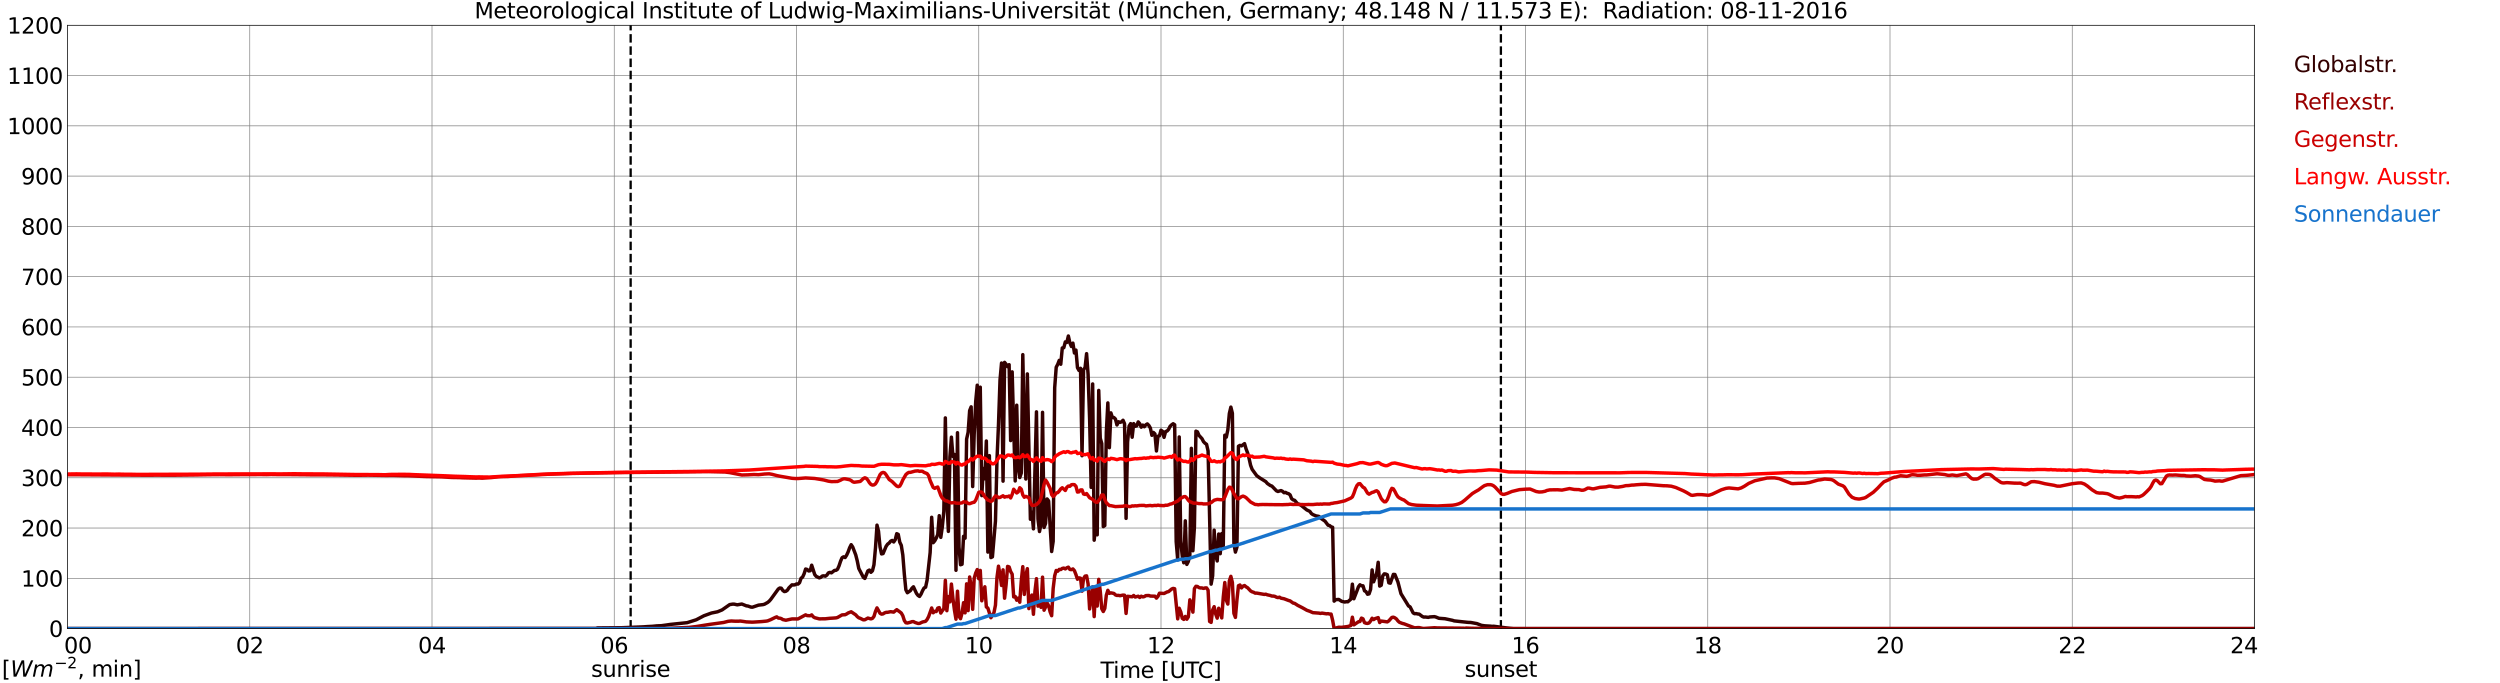 <?xml version="1.0" encoding="utf-8" standalone="no"?>
<!DOCTYPE svg PUBLIC "-//W3C//DTD SVG 1.1//EN"
  "http://www.w3.org/Graphics/SVG/1.1/DTD/svg11.dtd">
<svg xmlns:xlink="http://www.w3.org/1999/xlink" width="1085.4pt" height="296.64pt" viewBox="0 0 1085.4 296.64" xmlns="http://www.w3.org/2000/svg" version="1.1">
 <defs>
  <style type="text/css">*{stroke-linejoin: round; stroke-linecap: butt}</style>
 </defs>
 <g id="figure_1">
  <g id="patch_1">
   <path d="M 0 296.64 
L 1085.4 296.64 
L 1085.4 0 
L 0 0 
z
" style="fill: #ffffff"/>
  </g>
  <g id="axes_1">
   <g id="patch_2">
    <path d="M 29.306 272.909 
L 978.814 272.909 
L 978.814 10.976 
L 29.306 10.976 
z
" style="fill: #ffffff"/>
   </g>
   <g id="patch_3">
    <path d="M 978.814 272.909 
L 978.814 272.909 
L 978.814 10.976 
L 978.814 10.976 
z
" clip-path="url(#p6a4609918c)" style="fill: #d3d3d3; opacity: 0.25; stroke: #d3d3d3; stroke-linejoin: miter"/>
   </g>
   <g id="matplotlib.axis_1">
    <g id="xtick_1">
     <g id="line2d_1">
      <path d="M 29.306 272.909 
L 29.306 10.976 
" clip-path="url(#p6a4609918c)" style="fill: none; stroke: #808080; stroke-width: 0.3; stroke-linecap: square"/>
     </g>
     <g id="line2d_2"/>
     <g id="text_1">
      <!--    00 -->
      <g transform="translate(18.733 283.627) scale(0.095 -0.095)">
       <defs>
        <path id="DejaVuSans-20" transform="scale(0.016)"/>
        <path id="DejaVuSans-30" d="M 2034 4250 
Q 1547 4250 1301 3770 
Q 1056 3291 1056 2328 
Q 1056 1369 1301 889 
Q 1547 409 2034 409 
Q 2525 409 2770 889 
Q 3016 1369 3016 2328 
Q 3016 3291 2770 3770 
Q 2525 4250 2034 4250 
z
M 2034 4750 
Q 2819 4750 3233 4129 
Q 3647 3509 3647 2328 
Q 3647 1150 3233 529 
Q 2819 -91 2034 -91 
Q 1250 -91 836 529 
Q 422 1150 422 2328 
Q 422 3509 836 4129 
Q 1250 4750 2034 4750 
z
" transform="scale(0.016)"/>
       </defs>
       <use xlink:href="#DejaVuSans-20"/>
       <use xlink:href="#DejaVuSans-20" transform="translate(31.787 0)"/>
       <use xlink:href="#DejaVuSans-20" transform="translate(63.574 0)"/>
       <use xlink:href="#DejaVuSans-30" transform="translate(95.361 0)"/>
       <use xlink:href="#DejaVuSans-30" transform="translate(158.984 0)"/>
      </g>
     </g>
    </g>
    <g id="xtick_2">
     <g id="line2d_3">
      <path d="M 108.431 272.909 
L 108.431 10.976 
" clip-path="url(#p6a4609918c)" style="fill: none; stroke: #808080; stroke-width: 0.3; stroke-linecap: square"/>
     </g>
     <g id="line2d_4"/>
     <g id="text_2">
      <!-- 02 -->
      <g transform="translate(102.387 283.627) scale(0.095 -0.095)">
       <defs>
        <path id="DejaVuSans-32" d="M 1228 531 
L 3431 531 
L 3431 0 
L 469 0 
L 469 531 
Q 828 903 1448 1529 
Q 2069 2156 2228 2338 
Q 2531 2678 2651 2914 
Q 2772 3150 2772 3378 
Q 2772 3750 2511 3984 
Q 2250 4219 1831 4219 
Q 1534 4219 1204 4116 
Q 875 4013 500 3803 
L 500 4441 
Q 881 4594 1212 4672 
Q 1544 4750 1819 4750 
Q 2544 4750 2975 4387 
Q 3406 4025 3406 3419 
Q 3406 3131 3298 2873 
Q 3191 2616 2906 2266 
Q 2828 2175 2409 1742 
Q 1991 1309 1228 531 
z
" transform="scale(0.016)"/>
       </defs>
       <use xlink:href="#DejaVuSans-30"/>
       <use xlink:href="#DejaVuSans-32" transform="translate(63.623 0)"/>
      </g>
     </g>
    </g>
    <g id="xtick_3">
     <g id="line2d_5">
      <path d="M 187.557 272.909 
L 187.557 10.976 
" clip-path="url(#p6a4609918c)" style="fill: none; stroke: #808080; stroke-width: 0.3; stroke-linecap: square"/>
     </g>
     <g id="line2d_6"/>
     <g id="text_3">
      <!-- 04 -->
      <g transform="translate(181.513 283.627) scale(0.095 -0.095)">
       <defs>
        <path id="DejaVuSans-34" d="M 2419 4116 
L 825 1625 
L 2419 1625 
L 2419 4116 
z
M 2253 4666 
L 3047 4666 
L 3047 1625 
L 3713 1625 
L 3713 1100 
L 3047 1100 
L 3047 0 
L 2419 0 
L 2419 1100 
L 313 1100 
L 313 1709 
L 2253 4666 
z
" transform="scale(0.016)"/>
       </defs>
       <use xlink:href="#DejaVuSans-30"/>
       <use xlink:href="#DejaVuSans-34" transform="translate(63.623 0)"/>
      </g>
     </g>
    </g>
    <g id="xtick_4">
     <g id="line2d_7">
      <path d="M 266.683 272.909 
L 266.683 10.976 
" clip-path="url(#p6a4609918c)" style="fill: none; stroke: #808080; stroke-width: 0.3; stroke-linecap: square"/>
     </g>
     <g id="line2d_8"/>
     <g id="text_4">
      <!-- 06 -->
      <g transform="translate(260.638 283.627) scale(0.095 -0.095)">
       <defs>
        <path id="DejaVuSans-36" d="M 2113 2584 
Q 1688 2584 1439 2293 
Q 1191 2003 1191 1497 
Q 1191 994 1439 701 
Q 1688 409 2113 409 
Q 2538 409 2786 701 
Q 3034 994 3034 1497 
Q 3034 2003 2786 2293 
Q 2538 2584 2113 2584 
z
M 3366 4563 
L 3366 3988 
Q 3128 4100 2886 4159 
Q 2644 4219 2406 4219 
Q 1781 4219 1451 3797 
Q 1122 3375 1075 2522 
Q 1259 2794 1537 2939 
Q 1816 3084 2150 3084 
Q 2853 3084 3261 2657 
Q 3669 2231 3669 1497 
Q 3669 778 3244 343 
Q 2819 -91 2113 -91 
Q 1303 -91 875 529 
Q 447 1150 447 2328 
Q 447 3434 972 4092 
Q 1497 4750 2381 4750 
Q 2619 4750 2861 4703 
Q 3103 4656 3366 4563 
z
" transform="scale(0.016)"/>
       </defs>
       <use xlink:href="#DejaVuSans-30"/>
       <use xlink:href="#DejaVuSans-36" transform="translate(63.623 0)"/>
      </g>
     </g>
    </g>
    <g id="xtick_5">
     <g id="line2d_9">
      <path d="M 345.808 272.909 
L 345.808 10.976 
" clip-path="url(#p6a4609918c)" style="fill: none; stroke: #808080; stroke-width: 0.3; stroke-linecap: square"/>
     </g>
     <g id="line2d_10"/>
     <g id="text_5">
      <!-- 08 -->
      <g transform="translate(339.764 283.627) scale(0.095 -0.095)">
       <defs>
        <path id="DejaVuSans-38" d="M 2034 2216 
Q 1584 2216 1326 1975 
Q 1069 1734 1069 1313 
Q 1069 891 1326 650 
Q 1584 409 2034 409 
Q 2484 409 2743 651 
Q 3003 894 3003 1313 
Q 3003 1734 2745 1975 
Q 2488 2216 2034 2216 
z
M 1403 2484 
Q 997 2584 770 2862 
Q 544 3141 544 3541 
Q 544 4100 942 4425 
Q 1341 4750 2034 4750 
Q 2731 4750 3128 4425 
Q 3525 4100 3525 3541 
Q 3525 3141 3298 2862 
Q 3072 2584 2669 2484 
Q 3125 2378 3379 2068 
Q 3634 1759 3634 1313 
Q 3634 634 3220 271 
Q 2806 -91 2034 -91 
Q 1263 -91 848 271 
Q 434 634 434 1313 
Q 434 1759 690 2068 
Q 947 2378 1403 2484 
z
M 1172 3481 
Q 1172 3119 1398 2916 
Q 1625 2713 2034 2713 
Q 2441 2713 2670 2916 
Q 2900 3119 2900 3481 
Q 2900 3844 2670 4047 
Q 2441 4250 2034 4250 
Q 1625 4250 1398 4047 
Q 1172 3844 1172 3481 
z
" transform="scale(0.016)"/>
       </defs>
       <use xlink:href="#DejaVuSans-30"/>
       <use xlink:href="#DejaVuSans-38" transform="translate(63.623 0)"/>
      </g>
     </g>
    </g>
    <g id="xtick_6">
     <g id="line2d_11">
      <path d="M 424.934 272.909 
L 424.934 10.976 
" clip-path="url(#p6a4609918c)" style="fill: none; stroke: #808080; stroke-width: 0.3; stroke-linecap: square"/>
     </g>
     <g id="line2d_12"/>
     <g id="text_6">
      <!-- 10 -->
      <g transform="translate(418.89 283.627) scale(0.095 -0.095)">
       <defs>
        <path id="DejaVuSans-31" d="M 794 531 
L 1825 531 
L 1825 4091 
L 703 3866 
L 703 4441 
L 1819 4666 
L 2450 4666 
L 2450 531 
L 3481 531 
L 3481 0 
L 794 0 
L 794 531 
z
" transform="scale(0.016)"/>
       </defs>
       <use xlink:href="#DejaVuSans-31"/>
       <use xlink:href="#DejaVuSans-30" transform="translate(63.623 0)"/>
      </g>
     </g>
    </g>
    <g id="xtick_7">
     <g id="line2d_13">
      <path d="M 504.06 272.909 
L 504.06 10.976 
" clip-path="url(#p6a4609918c)" style="fill: none; stroke: #808080; stroke-width: 0.3; stroke-linecap: square"/>
     </g>
     <g id="line2d_14"/>
     <g id="text_7">
      <!-- 12 -->
      <g transform="translate(498.015 283.627) scale(0.095 -0.095)">
       <use xlink:href="#DejaVuSans-31"/>
       <use xlink:href="#DejaVuSans-32" transform="translate(63.623 0)"/>
      </g>
     </g>
    </g>
    <g id="xtick_8">
     <g id="line2d_15">
      <path d="M 583.185 272.909 
L 583.185 10.976 
" clip-path="url(#p6a4609918c)" style="fill: none; stroke: #808080; stroke-width: 0.3; stroke-linecap: square"/>
     </g>
     <g id="line2d_16"/>
     <g id="text_8">
      <!-- 14 -->
      <g transform="translate(577.141 283.627) scale(0.095 -0.095)">
       <use xlink:href="#DejaVuSans-31"/>
       <use xlink:href="#DejaVuSans-34" transform="translate(63.623 0)"/>
      </g>
     </g>
    </g>
    <g id="xtick_9">
     <g id="line2d_17">
      <path d="M 662.311 272.909 
L 662.311 10.976 
" clip-path="url(#p6a4609918c)" style="fill: none; stroke: #808080; stroke-width: 0.3; stroke-linecap: square"/>
     </g>
     <g id="line2d_18"/>
     <g id="text_9">
      <!-- 16 -->
      <g transform="translate(656.267 283.627) scale(0.095 -0.095)">
       <use xlink:href="#DejaVuSans-31"/>
       <use xlink:href="#DejaVuSans-36" transform="translate(63.623 0)"/>
      </g>
     </g>
    </g>
    <g id="xtick_10">
     <g id="line2d_19">
      <path d="M 741.437 272.909 
L 741.437 10.976 
" clip-path="url(#p6a4609918c)" style="fill: none; stroke: #808080; stroke-width: 0.3; stroke-linecap: square"/>
     </g>
     <g id="line2d_20"/>
     <g id="text_10">
      <!-- 18 -->
      <g transform="translate(735.392 283.627) scale(0.095 -0.095)">
       <use xlink:href="#DejaVuSans-31"/>
       <use xlink:href="#DejaVuSans-38" transform="translate(63.623 0)"/>
      </g>
     </g>
    </g>
    <g id="xtick_11">
     <g id="line2d_21">
      <path d="M 820.562 272.909 
L 820.562 10.976 
" clip-path="url(#p6a4609918c)" style="fill: none; stroke: #808080; stroke-width: 0.3; stroke-linecap: square"/>
     </g>
     <g id="line2d_22"/>
     <g id="text_11">
      <!-- 20 -->
      <g transform="translate(814.518 283.627) scale(0.095 -0.095)">
       <use xlink:href="#DejaVuSans-32"/>
       <use xlink:href="#DejaVuSans-30" transform="translate(63.623 0)"/>
      </g>
     </g>
    </g>
    <g id="xtick_12">
     <g id="line2d_23">
      <path d="M 899.688 272.909 
L 899.688 10.976 
" clip-path="url(#p6a4609918c)" style="fill: none; stroke: #808080; stroke-width: 0.3; stroke-linecap: square"/>
     </g>
     <g id="line2d_24"/>
     <g id="text_12">
      <!-- 22 -->
      <g transform="translate(893.644 283.627) scale(0.095 -0.095)">
       <use xlink:href="#DejaVuSans-32"/>
       <use xlink:href="#DejaVuSans-32" transform="translate(63.623 0)"/>
      </g>
     </g>
    </g>
    <g id="xtick_13">
     <g id="line2d_25">
      <path d="M 978.814 272.909 
L 978.814 10.976 
" clip-path="url(#p6a4609918c)" style="fill: none; stroke: #808080; stroke-width: 0.3; stroke-linecap: square"/>
     </g>
     <g id="line2d_26"/>
     <g id="text_13">
      <!-- 24    -->
      <g transform="translate(968.241 283.627) scale(0.095 -0.095)">
       <use xlink:href="#DejaVuSans-32"/>
       <use xlink:href="#DejaVuSans-34" transform="translate(63.623 0)"/>
       <use xlink:href="#DejaVuSans-20" transform="translate(127.246 0)"/>
       <use xlink:href="#DejaVuSans-20" transform="translate(159.033 0)"/>
       <use xlink:href="#DejaVuSans-20" transform="translate(190.82 0)"/>
      </g>
     </g>
    </g>
    <g id="text_14">
     <!-- Time [UTC] -->
     <g transform="translate(477.806 294.322) scale(0.095 -0.095)">
      <defs>
       <path id="DejaVuSans-54" d="M -19 4666 
L 3928 4666 
L 3928 4134 
L 2272 4134 
L 2272 0 
L 1638 0 
L 1638 4134 
L -19 4134 
L -19 4666 
z
" transform="scale(0.016)"/>
       <path id="DejaVuSans-69" d="M 603 3500 
L 1178 3500 
L 1178 0 
L 603 0 
L 603 3500 
z
M 603 4863 
L 1178 4863 
L 1178 4134 
L 603 4134 
L 603 4863 
z
" transform="scale(0.016)"/>
       <path id="DejaVuSans-6d" d="M 3328 2828 
Q 3544 3216 3844 3400 
Q 4144 3584 4550 3584 
Q 5097 3584 5394 3201 
Q 5691 2819 5691 2113 
L 5691 0 
L 5113 0 
L 5113 2094 
Q 5113 2597 4934 2840 
Q 4756 3084 4391 3084 
Q 3944 3084 3684 2787 
Q 3425 2491 3425 1978 
L 3425 0 
L 2847 0 
L 2847 2094 
Q 2847 2600 2669 2842 
Q 2491 3084 2119 3084 
Q 1678 3084 1418 2786 
Q 1159 2488 1159 1978 
L 1159 0 
L 581 0 
L 581 3500 
L 1159 3500 
L 1159 2956 
Q 1356 3278 1631 3431 
Q 1906 3584 2284 3584 
Q 2666 3584 2933 3390 
Q 3200 3197 3328 2828 
z
" transform="scale(0.016)"/>
       <path id="DejaVuSans-65" d="M 3597 1894 
L 3597 1613 
L 953 1613 
Q 991 1019 1311 708 
Q 1631 397 2203 397 
Q 2534 397 2845 478 
Q 3156 559 3463 722 
L 3463 178 
Q 3153 47 2828 -22 
Q 2503 -91 2169 -91 
Q 1331 -91 842 396 
Q 353 884 353 1716 
Q 353 2575 817 3079 
Q 1281 3584 2069 3584 
Q 2775 3584 3186 3129 
Q 3597 2675 3597 1894 
z
M 3022 2063 
Q 3016 2534 2758 2815 
Q 2500 3097 2075 3097 
Q 1594 3097 1305 2825 
Q 1016 2553 972 2059 
L 3022 2063 
z
" transform="scale(0.016)"/>
       <path id="DejaVuSans-5b" d="M 550 4863 
L 1875 4863 
L 1875 4416 
L 1125 4416 
L 1125 -397 
L 1875 -397 
L 1875 -844 
L 550 -844 
L 550 4863 
z
" transform="scale(0.016)"/>
       <path id="DejaVuSans-55" d="M 556 4666 
L 1191 4666 
L 1191 1831 
Q 1191 1081 1462 751 
Q 1734 422 2344 422 
Q 2950 422 3222 751 
Q 3494 1081 3494 1831 
L 3494 4666 
L 4128 4666 
L 4128 1753 
Q 4128 841 3676 375 
Q 3225 -91 2344 -91 
Q 1459 -91 1007 375 
Q 556 841 556 1753 
L 556 4666 
z
" transform="scale(0.016)"/>
       <path id="DejaVuSans-43" d="M 4122 4306 
L 4122 3641 
Q 3803 3938 3442 4084 
Q 3081 4231 2675 4231 
Q 1875 4231 1450 3742 
Q 1025 3253 1025 2328 
Q 1025 1406 1450 917 
Q 1875 428 2675 428 
Q 3081 428 3442 575 
Q 3803 722 4122 1019 
L 4122 359 
Q 3791 134 3420 21 
Q 3050 -91 2638 -91 
Q 1578 -91 968 557 
Q 359 1206 359 2328 
Q 359 3453 968 4101 
Q 1578 4750 2638 4750 
Q 3056 4750 3426 4639 
Q 3797 4528 4122 4306 
z
" transform="scale(0.016)"/>
       <path id="DejaVuSans-5d" d="M 1947 4863 
L 1947 -844 
L 622 -844 
L 622 -397 
L 1369 -397 
L 1369 4416 
L 622 4416 
L 622 4863 
L 1947 4863 
z
" transform="scale(0.016)"/>
      </defs>
      <use xlink:href="#DejaVuSans-54"/>
      <use xlink:href="#DejaVuSans-69" transform="translate(57.959 0)"/>
      <use xlink:href="#DejaVuSans-6d" transform="translate(85.742 0)"/>
      <use xlink:href="#DejaVuSans-65" transform="translate(183.154 0)"/>
      <use xlink:href="#DejaVuSans-20" transform="translate(244.678 0)"/>
      <use xlink:href="#DejaVuSans-5b" transform="translate(276.465 0)"/>
      <use xlink:href="#DejaVuSans-55" transform="translate(315.479 0)"/>
      <use xlink:href="#DejaVuSans-54" transform="translate(388.672 0)"/>
      <use xlink:href="#DejaVuSans-43" transform="translate(443.881 0)"/>
      <use xlink:href="#DejaVuSans-5d" transform="translate(513.705 0)"/>
     </g>
    </g>
   </g>
   <g id="matplotlib.axis_2">
    <g id="ytick_1">
     <g id="line2d_27">
      <path d="M 29.306 272.909 
L 978.814 272.909 
" clip-path="url(#p6a4609918c)" style="fill: none; stroke: #808080; stroke-width: 0.3; stroke-linecap: square"/>
     </g>
     <g id="line2d_28"/>
     <g id="text_15">
      <!-- 0 -->
      <g transform="translate(21.261 276.518) scale(0.095 -0.095)">
       <use xlink:href="#DejaVuSans-30"/>
      </g>
     </g>
    </g>
    <g id="ytick_2">
     <g id="line2d_29">
      <path d="M 29.306 251.081 
L 978.814 251.081 
" clip-path="url(#p6a4609918c)" style="fill: none; stroke: #808080; stroke-width: 0.3; stroke-linecap: square"/>
     </g>
     <g id="line2d_30"/>
     <g id="text_16">
      <!-- 100 -->
      <g transform="translate(9.173 254.69) scale(0.095 -0.095)">
       <use xlink:href="#DejaVuSans-31"/>
       <use xlink:href="#DejaVuSans-30" transform="translate(63.623 0)"/>
       <use xlink:href="#DejaVuSans-30" transform="translate(127.246 0)"/>
      </g>
     </g>
    </g>
    <g id="ytick_3">
     <g id="line2d_31">
      <path d="M 29.306 229.253 
L 978.814 229.253 
" clip-path="url(#p6a4609918c)" style="fill: none; stroke: #808080; stroke-width: 0.3; stroke-linecap: square"/>
     </g>
     <g id="line2d_32"/>
     <g id="text_17">
      <!-- 200 -->
      <g transform="translate(9.173 232.863) scale(0.095 -0.095)">
       <use xlink:href="#DejaVuSans-32"/>
       <use xlink:href="#DejaVuSans-30" transform="translate(63.623 0)"/>
       <use xlink:href="#DejaVuSans-30" transform="translate(127.246 0)"/>
      </g>
     </g>
    </g>
    <g id="ytick_4">
     <g id="line2d_33">
      <path d="M 29.306 207.426 
L 978.814 207.426 
" clip-path="url(#p6a4609918c)" style="fill: none; stroke: #808080; stroke-width: 0.3; stroke-linecap: square"/>
     </g>
     <g id="line2d_34"/>
     <g id="text_18">
      <!-- 300 -->
      <g transform="translate(9.173 211.035) scale(0.095 -0.095)">
       <defs>
        <path id="DejaVuSans-33" d="M 2597 2516 
Q 3050 2419 3304 2112 
Q 3559 1806 3559 1356 
Q 3559 666 3084 287 
Q 2609 -91 1734 -91 
Q 1441 -91 1130 -33 
Q 819 25 488 141 
L 488 750 
Q 750 597 1062 519 
Q 1375 441 1716 441 
Q 2309 441 2620 675 
Q 2931 909 2931 1356 
Q 2931 1769 2642 2001 
Q 2353 2234 1838 2234 
L 1294 2234 
L 1294 2753 
L 1863 2753 
Q 2328 2753 2575 2939 
Q 2822 3125 2822 3475 
Q 2822 3834 2567 4026 
Q 2313 4219 1838 4219 
Q 1578 4219 1281 4162 
Q 984 4106 628 3988 
L 628 4550 
Q 988 4650 1302 4700 
Q 1616 4750 1894 4750 
Q 2613 4750 3031 4423 
Q 3450 4097 3450 3541 
Q 3450 3153 3228 2886 
Q 3006 2619 2597 2516 
z
" transform="scale(0.016)"/>
       </defs>
       <use xlink:href="#DejaVuSans-33"/>
       <use xlink:href="#DejaVuSans-30" transform="translate(63.623 0)"/>
       <use xlink:href="#DejaVuSans-30" transform="translate(127.246 0)"/>
      </g>
     </g>
    </g>
    <g id="ytick_5">
     <g id="line2d_35">
      <path d="M 29.306 185.598 
L 978.814 185.598 
" clip-path="url(#p6a4609918c)" style="fill: none; stroke: #808080; stroke-width: 0.3; stroke-linecap: square"/>
     </g>
     <g id="line2d_36"/>
     <g id="text_19">
      <!-- 400 -->
      <g transform="translate(9.173 189.207) scale(0.095 -0.095)">
       <use xlink:href="#DejaVuSans-34"/>
       <use xlink:href="#DejaVuSans-30" transform="translate(63.623 0)"/>
       <use xlink:href="#DejaVuSans-30" transform="translate(127.246 0)"/>
      </g>
     </g>
    </g>
    <g id="ytick_6">
     <g id="line2d_37">
      <path d="M 29.306 163.77 
L 978.814 163.77 
" clip-path="url(#p6a4609918c)" style="fill: none; stroke: #808080; stroke-width: 0.3; stroke-linecap: square"/>
     </g>
     <g id="line2d_38"/>
     <g id="text_20">
      <!-- 500 -->
      <g transform="translate(9.173 167.379) scale(0.095 -0.095)">
       <defs>
        <path id="DejaVuSans-35" d="M 691 4666 
L 3169 4666 
L 3169 4134 
L 1269 4134 
L 1269 2991 
Q 1406 3038 1543 3061 
Q 1681 3084 1819 3084 
Q 2600 3084 3056 2656 
Q 3513 2228 3513 1497 
Q 3513 744 3044 326 
Q 2575 -91 1722 -91 
Q 1428 -91 1123 -41 
Q 819 9 494 109 
L 494 744 
Q 775 591 1075 516 
Q 1375 441 1709 441 
Q 2250 441 2565 725 
Q 2881 1009 2881 1497 
Q 2881 1984 2565 2268 
Q 2250 2553 1709 2553 
Q 1456 2553 1204 2497 
Q 953 2441 691 2322 
L 691 4666 
z
" transform="scale(0.016)"/>
       </defs>
       <use xlink:href="#DejaVuSans-35"/>
       <use xlink:href="#DejaVuSans-30" transform="translate(63.623 0)"/>
       <use xlink:href="#DejaVuSans-30" transform="translate(127.246 0)"/>
      </g>
     </g>
    </g>
    <g id="ytick_7">
     <g id="line2d_39">
      <path d="M 29.306 141.942 
L 978.814 141.942 
" clip-path="url(#p6a4609918c)" style="fill: none; stroke: #808080; stroke-width: 0.3; stroke-linecap: square"/>
     </g>
     <g id="line2d_40"/>
     <g id="text_21">
      <!-- 600 -->
      <g transform="translate(9.173 145.551) scale(0.095 -0.095)">
       <use xlink:href="#DejaVuSans-36"/>
       <use xlink:href="#DejaVuSans-30" transform="translate(63.623 0)"/>
       <use xlink:href="#DejaVuSans-30" transform="translate(127.246 0)"/>
      </g>
     </g>
    </g>
    <g id="ytick_8">
     <g id="line2d_41">
      <path d="M 29.306 120.114 
L 978.814 120.114 
" clip-path="url(#p6a4609918c)" style="fill: none; stroke: #808080; stroke-width: 0.3; stroke-linecap: square"/>
     </g>
     <g id="line2d_42"/>
     <g id="text_22">
      <!-- 700 -->
      <g transform="translate(9.173 123.724) scale(0.095 -0.095)">
       <defs>
        <path id="DejaVuSans-37" d="M 525 4666 
L 3525 4666 
L 3525 4397 
L 1831 0 
L 1172 0 
L 2766 4134 
L 525 4134 
L 525 4666 
z
" transform="scale(0.016)"/>
       </defs>
       <use xlink:href="#DejaVuSans-37"/>
       <use xlink:href="#DejaVuSans-30" transform="translate(63.623 0)"/>
       <use xlink:href="#DejaVuSans-30" transform="translate(127.246 0)"/>
      </g>
     </g>
    </g>
    <g id="ytick_9">
     <g id="line2d_43">
      <path d="M 29.306 98.287 
L 978.814 98.287 
" clip-path="url(#p6a4609918c)" style="fill: none; stroke: #808080; stroke-width: 0.3; stroke-linecap: square"/>
     </g>
     <g id="line2d_44"/>
     <g id="text_23">
      <!-- 800 -->
      <g transform="translate(9.173 101.896) scale(0.095 -0.095)">
       <use xlink:href="#DejaVuSans-38"/>
       <use xlink:href="#DejaVuSans-30" transform="translate(63.623 0)"/>
       <use xlink:href="#DejaVuSans-30" transform="translate(127.246 0)"/>
      </g>
     </g>
    </g>
    <g id="ytick_10">
     <g id="line2d_45">
      <path d="M 29.306 76.459 
L 978.814 76.459 
" clip-path="url(#p6a4609918c)" style="fill: none; stroke: #808080; stroke-width: 0.3; stroke-linecap: square"/>
     </g>
     <g id="line2d_46"/>
     <g id="text_24">
      <!-- 900 -->
      <g transform="translate(9.173 80.068) scale(0.095 -0.095)">
       <defs>
        <path id="DejaVuSans-39" d="M 703 97 
L 703 672 
Q 941 559 1184 500 
Q 1428 441 1663 441 
Q 2288 441 2617 861 
Q 2947 1281 2994 2138 
Q 2813 1869 2534 1725 
Q 2256 1581 1919 1581 
Q 1219 1581 811 2004 
Q 403 2428 403 3163 
Q 403 3881 828 4315 
Q 1253 4750 1959 4750 
Q 2769 4750 3195 4129 
Q 3622 3509 3622 2328 
Q 3622 1225 3098 567 
Q 2575 -91 1691 -91 
Q 1453 -91 1209 -44 
Q 966 3 703 97 
z
M 1959 2075 
Q 2384 2075 2632 2365 
Q 2881 2656 2881 3163 
Q 2881 3666 2632 3958 
Q 2384 4250 1959 4250 
Q 1534 4250 1286 3958 
Q 1038 3666 1038 3163 
Q 1038 2656 1286 2365 
Q 1534 2075 1959 2075 
z
" transform="scale(0.016)"/>
       </defs>
       <use xlink:href="#DejaVuSans-39"/>
       <use xlink:href="#DejaVuSans-30" transform="translate(63.623 0)"/>
       <use xlink:href="#DejaVuSans-30" transform="translate(127.246 0)"/>
      </g>
     </g>
    </g>
    <g id="ytick_11">
     <g id="line2d_47">
      <path d="M 29.306 54.631 
L 978.814 54.631 
" clip-path="url(#p6a4609918c)" style="fill: none; stroke: #808080; stroke-width: 0.3; stroke-linecap: square"/>
     </g>
     <g id="line2d_48"/>
     <g id="text_25">
      <!-- 1000 -->
      <g transform="translate(3.128 58.24) scale(0.095 -0.095)">
       <use xlink:href="#DejaVuSans-31"/>
       <use xlink:href="#DejaVuSans-30" transform="translate(63.623 0)"/>
       <use xlink:href="#DejaVuSans-30" transform="translate(127.246 0)"/>
       <use xlink:href="#DejaVuSans-30" transform="translate(190.869 0)"/>
      </g>
     </g>
    </g>
    <g id="ytick_12">
     <g id="line2d_49">
      <path d="M 29.306 32.803 
L 978.814 32.803 
" clip-path="url(#p6a4609918c)" style="fill: none; stroke: #808080; stroke-width: 0.3; stroke-linecap: square"/>
     </g>
     <g id="line2d_50"/>
     <g id="text_26">
      <!-- 1100 -->
      <g transform="translate(3.128 36.413) scale(0.095 -0.095)">
       <use xlink:href="#DejaVuSans-31"/>
       <use xlink:href="#DejaVuSans-31" transform="translate(63.623 0)"/>
       <use xlink:href="#DejaVuSans-30" transform="translate(127.246 0)"/>
       <use xlink:href="#DejaVuSans-30" transform="translate(190.869 0)"/>
      </g>
     </g>
    </g>
    <g id="ytick_13">
     <g id="line2d_51">
      <path d="M 29.306 10.976 
L 978.814 10.976 
" clip-path="url(#p6a4609918c)" style="fill: none; stroke: #808080; stroke-width: 0.3; stroke-linecap: square"/>
     </g>
     <g id="line2d_52"/>
     <g id="text_27">
      <!-- 1200 -->
      <g transform="translate(3.128 14.585) scale(0.095 -0.095)">
       <use xlink:href="#DejaVuSans-31"/>
       <use xlink:href="#DejaVuSans-32" transform="translate(63.623 0)"/>
       <use xlink:href="#DejaVuSans-30" transform="translate(127.246 0)"/>
       <use xlink:href="#DejaVuSans-30" transform="translate(190.869 0)"/>
      </g>
     </g>
    </g>
   </g>
   <g id="line2d_53">
    <path d="M 273.804 272.909 
L 273.804 10.976 
" clip-path="url(#p6a4609918c)" style="fill: none; stroke-dasharray: 3.7,1.6; stroke-dashoffset: 0; stroke: #000000"/>
   </g>
   <g id="line2d_54">
    <path d="M 651.629 272.909 
L 651.629 10.976 
" clip-path="url(#p6a4609918c)" style="fill: none; stroke-dasharray: 3.7,1.6; stroke-dashoffset: 0; stroke: #000000"/>
   </g>
   <g id="line2d_55">
    <path d="M 29.306 272.909 
L 258.77 272.909 
L 259.43 272.623 
L 269.98 272.527 
L 279.211 272.158 
L 281.189 272.023 
L 283.167 271.927 
L 285.145 271.732 
L 287.124 271.654 
L 289.102 271.383 
L 291.08 271.093 
L 298.333 270.337 
L 302.289 269.078 
L 305.586 267.354 
L 308.883 266.153 
L 311.521 265.612 
L 313.499 264.798 
L 316.796 262.493 
L 318.114 262.281 
L 318.774 262.301 
L 320.093 262.591 
L 322.071 262.242 
L 324.049 263.036 
L 324.708 263.113 
L 326.027 263.577 
L 326.686 263.617 
L 329.324 262.726 
L 331.302 262.493 
L 331.961 262.301 
L 333.28 261.563 
L 333.94 261.021 
L 334.599 260.286 
L 337.896 255.735 
L 338.555 255.289 
L 339.215 255.385 
L 339.874 256.355 
L 340.533 256.837 
L 341.193 256.721 
L 341.852 256.237 
L 342.512 255.23 
L 343.83 253.914 
L 344.49 253.971 
L 345.149 253.895 
L 345.808 253.526 
L 346.468 253.585 
L 347.127 252.984 
L 347.787 251.046 
L 348.446 250.562 
L 349.105 249.13 
L 349.765 247.056 
L 350.424 247.231 
L 351.083 247.89 
L 351.743 247.794 
L 352.402 245.391 
L 353.721 249.459 
L 354.38 250.254 
L 355.699 250.891 
L 356.359 250.66 
L 357.018 250.079 
L 357.677 250.001 
L 358.337 250.156 
L 358.996 249.671 
L 359.655 248.724 
L 360.315 248.49 
L 360.974 248.704 
L 362.293 247.658 
L 362.952 247.619 
L 363.612 247.154 
L 364.271 245.681 
L 364.93 243.688 
L 365.59 242.138 
L 366.249 241.75 
L 366.909 242.06 
L 367.568 241.034 
L 368.227 239.6 
L 368.887 237.779 
L 369.546 236.483 
L 370.206 237.469 
L 371.524 240.918 
L 372.184 243.513 
L 372.843 246.805 
L 374.821 250.64 
L 375.481 251.125 
L 376.799 247.851 
L 377.459 247.503 
L 378.118 248.47 
L 378.777 247.831 
L 379.437 245.198 
L 380.096 237.915 
L 380.756 227.998 
L 381.415 230.633 
L 382.074 237.45 
L 382.734 240.49 
L 383.393 240.335 
L 384.712 237.199 
L 385.371 236.249 
L 386.031 235.765 
L 386.69 234.953 
L 387.349 234.643 
L 388.009 235.3 
L 388.668 234.333 
L 389.328 231.698 
L 389.987 232.028 
L 390.646 235.398 
L 391.306 236.773 
L 391.965 240.955 
L 392.624 249.304 
L 393.284 256.062 
L 393.943 257.341 
L 395.262 256.431 
L 395.921 255.405 
L 396.581 254.766 
L 397.899 257.632 
L 398.559 258.502 
L 399.218 258.95 
L 399.878 257.942 
L 400.537 256.451 
L 401.196 255.27 
L 401.856 254.94 
L 402.515 251.841 
L 403.834 239.89 
L 404.493 224.591 
L 405.153 235.61 
L 405.812 234.837 
L 406.471 233.634 
L 407.131 232.104 
L 407.79 223.892 
L 408.45 233.307 
L 409.109 228.753 
L 409.768 222.033 
L 410.428 181.437 
L 411.087 217.095 
L 411.746 230.711 
L 412.406 198.404 
L 413.065 189.806 
L 413.725 198.173 
L 414.384 197.3 
L 415.043 247.6 
L 415.703 187.868 
L 416.362 237.528 
L 417.022 245.198 
L 417.681 244.965 
L 418.34 232.842 
L 419 233.654 
L 419.659 190.638 
L 420.318 187.693 
L 420.978 178.281 
L 421.637 176.635 
L 422.297 211.245 
L 422.956 188.527 
L 423.615 174.252 
L 424.275 167.241 
L 424.934 197.437 
L 425.593 168.094 
L 426.253 215.177 
L 426.912 203.4 
L 427.572 207.875 
L 428.231 191.472 
L 428.89 239.698 
L 429.55 197.823 
L 430.209 242.079 
L 430.869 241.75 
L 432.187 226.237 
L 432.847 199.74 
L 433.506 184.188 
L 434.165 164.975 
L 434.825 157.615 
L 435.484 208.901 
L 436.144 157.324 
L 436.803 158.119 
L 437.462 159.204 
L 438.122 158.333 
L 438.781 191.277 
L 439.44 161.45 
L 440.759 208.805 
L 441.419 175.919 
L 442.078 203.053 
L 442.737 207.334 
L 443.397 205.396 
L 444.056 153.974 
L 444.716 186.628 
L 445.375 207.973 
L 446.034 162.34 
L 447.353 225.442 
L 448.012 222.362 
L 448.672 229.607 
L 449.991 178.805 
L 450.65 225.326 
L 451.309 230.768 
L 451.969 227.496 
L 452.628 179.017 
L 453.287 229.007 
L 453.947 227.263 
L 454.606 216.63 
L 455.266 217.482 
L 456.584 239.445 
L 457.244 235.029 
L 457.903 168.325 
L 458.563 159.437 
L 459.222 158.178 
L 459.881 156.453 
L 460.541 158.138 
L 461.2 151.068 
L 461.859 150.953 
L 462.519 148.436 
L 463.178 148.667 
L 463.838 145.878 
L 464.497 148.842 
L 465.156 150.431 
L 465.816 148.977 
L 466.475 153.258 
L 467.134 151.998 
L 467.794 159.629 
L 468.453 160.83 
L 469.113 159.9 
L 469.772 197.863 
L 470.431 160.502 
L 471.091 159.61 
L 471.75 153.548 
L 472.409 162.574 
L 473.069 182.001 
L 473.728 211.595 
L 474.388 166.699 
L 475.047 234.527 
L 475.706 228.116 
L 476.366 232.202 
L 477.025 169.509 
L 477.685 190.251 
L 478.344 192.574 
L 479.003 228.618 
L 479.663 228.173 
L 480.322 187.656 
L 480.981 174.931 
L 481.641 194.357 
L 482.3 179.25 
L 482.96 181.263 
L 483.619 181.282 
L 484.278 181.922 
L 484.938 184.498 
L 485.597 183.103 
L 486.256 183.376 
L 486.916 183.162 
L 487.575 182.465 
L 488.235 183.976 
L 488.894 225.056 
L 489.553 191.897 
L 490.213 185.002 
L 490.872 183.917 
L 491.532 189.824 
L 492.191 183.917 
L 492.85 185.078 
L 493.51 184.886 
L 494.169 183.181 
L 494.828 183.956 
L 495.488 185.467 
L 496.147 184.557 
L 496.807 185.273 
L 497.466 184.441 
L 498.125 184.052 
L 498.785 184.712 
L 499.444 185.853 
L 500.103 188.992 
L 500.763 187.752 
L 501.422 188.392 
L 502.082 195.789 
L 502.741 189.398 
L 503.4 189.186 
L 504.06 186.783 
L 504.719 187.268 
L 505.379 189.883 
L 506.038 187.383 
L 506.697 187.152 
L 507.357 186.416 
L 508.016 185.078 
L 508.675 184.441 
L 509.335 183.976 
L 509.994 184.421 
L 510.654 235.145 
L 511.313 242.989 
L 511.972 189.708 
L 512.632 234.933 
L 513.291 241.44 
L 513.95 244.345 
L 514.61 226.121 
L 515.269 245.043 
L 515.929 243.745 
L 516.588 241.073 
L 517.247 194.648 
L 517.907 239.115 
L 518.566 228.871 
L 519.226 187.191 
L 519.885 187.501 
L 520.544 189.012 
L 521.863 190.463 
L 522.522 191.762 
L 523.182 192.439 
L 523.841 192.904 
L 524.501 195.809 
L 525.819 253.604 
L 526.479 250.001 
L 527.138 230.168 
L 527.797 241.11 
L 528.457 243.55 
L 529.116 231.853 
L 529.776 240.394 
L 530.435 231.659 
L 531.094 237.063 
L 531.754 188.953 
L 532.413 189.787 
L 533.073 186.648 
L 533.732 179.521 
L 534.391 176.751 
L 535.051 179.425 
L 535.71 236.094 
L 536.369 239.698 
L 537.029 237.509 
L 537.688 193.737 
L 538.348 193.368 
L 539.007 193.582 
L 540.326 192.613 
L 540.985 194.879 
L 541.644 196.603 
L 542.304 199.063 
L 542.963 202.025 
L 543.623 203.769 
L 545.601 206.5 
L 546.919 207.469 
L 549.557 209.115 
L 550.216 209.89 
L 551.535 210.8 
L 552.195 211.031 
L 554.173 213.085 
L 554.832 213.376 
L 556.151 212.989 
L 556.81 213.299 
L 557.47 213.919 
L 558.129 213.782 
L 558.788 214.151 
L 559.448 214.345 
L 560.107 214.847 
L 560.766 216.495 
L 561.426 217.017 
L 562.085 217.211 
L 563.404 218.78 
L 564.063 218.955 
L 564.723 219.265 
L 567.36 221.395 
L 568.679 222.015 
L 569.338 222.943 
L 569.998 223.408 
L 571.317 223.971 
L 572.635 224.202 
L 573.295 224.918 
L 574.613 225.811 
L 575.273 226.276 
L 576.592 228.018 
L 577.251 228.173 
L 577.91 228.716 
L 578.57 228.928 
L 579.229 260.982 
L 579.889 260.362 
L 581.207 260.247 
L 582.526 261.08 
L 583.845 261.371 
L 584.504 261.235 
L 585.164 261.272 
L 586.482 260.131 
L 587.142 253.622 
L 587.801 259.956 
L 589.12 256.566 
L 589.779 254.766 
L 590.439 253.895 
L 591.098 254.32 
L 591.757 254.34 
L 592.417 256.51 
L 593.076 256.876 
L 593.736 258 
L 594.395 257.826 
L 595.054 255.89 
L 595.714 247.445 
L 596.373 252.596 
L 597.692 248.916 
L 598.351 244.133 
L 599.011 254.456 
L 599.67 254.087 
L 600.329 250.04 
L 600.989 249.149 
L 601.648 249.226 
L 602.307 249.536 
L 602.967 253.022 
L 603.626 253.196 
L 604.945 249.381 
L 605.604 249.42 
L 606.923 252.694 
L 608.242 257.747 
L 611.539 263.113 
L 612.198 263.462 
L 613.517 266.077 
L 614.176 266.463 
L 614.836 266.387 
L 615.495 266.561 
L 616.154 266.618 
L 617.473 267.626 
L 618.133 267.917 
L 618.792 267.878 
L 620.111 268.032 
L 620.77 267.858 
L 622.748 267.723 
L 623.408 267.897 
L 624.726 268.438 
L 627.364 268.633 
L 630.661 269.331 
L 631.32 269.563 
L 637.255 270.202 
L 638.573 270.259 
L 641.211 270.743 
L 643.189 271.499 
L 644.508 271.693 
L 647.145 271.848 
L 647.805 271.944 
L 648.464 271.887 
L 654.399 272.662 
L 655.717 272.797 
L 657.036 272.909 
L 978.154 272.909 
L 978.154 272.909 
" clip-path="url(#p6a4609918c)" style="fill: none; stroke: #330000; stroke-width: 1.5; stroke-linecap: square"/>
   </g>
   <g id="line2d_56">
    <path d="M 29.306 272.909 
L 288.442 272.85 
L 291.08 272.734 
L 298.992 272.405 
L 302.289 272.018 
L 308.224 271.069 
L 314.158 270.255 
L 316.136 269.75 
L 317.455 269.615 
L 319.433 269.713 
L 320.752 269.694 
L 321.411 269.635 
L 322.73 269.809 
L 324.049 270.004 
L 326.686 270.119 
L 330.643 269.868 
L 332.621 269.674 
L 333.28 269.558 
L 334.599 269.034 
L 336.577 268.067 
L 337.236 267.814 
L 337.896 268.338 
L 338.555 268.375 
L 339.215 268.569 
L 339.874 268.995 
L 341.193 269.288 
L 342.512 268.995 
L 343.83 268.724 
L 346.468 268.705 
L 349.765 266.943 
L 350.424 267.273 
L 351.743 267.33 
L 352.402 266.963 
L 353.062 267.775 
L 353.721 268.183 
L 355.699 268.685 
L 358.337 268.648 
L 360.315 268.434 
L 361.634 268.358 
L 362.952 268.259 
L 363.612 268.085 
L 365.59 266.963 
L 366.909 266.884 
L 367.568 266.574 
L 368.227 266.129 
L 369.546 265.607 
L 371.524 266.943 
L 372.184 267.699 
L 372.843 268.222 
L 373.502 268.454 
L 374.821 269.113 
L 375.481 269.074 
L 376.799 268.338 
L 378.118 268.705 
L 378.777 268.473 
L 379.437 267.62 
L 380.096 265.472 
L 380.756 263.922 
L 382.074 266.264 
L 382.734 266.633 
L 383.393 266.518 
L 384.053 266.09 
L 384.712 265.858 
L 385.371 265.839 
L 386.69 265.568 
L 388.009 265.762 
L 389.328 264.697 
L 390.646 265.645 
L 391.306 266.168 
L 391.965 267.33 
L 392.624 269.403 
L 393.284 270.37 
L 393.943 270.488 
L 395.262 270.159 
L 395.921 269.905 
L 396.581 269.868 
L 397.24 270.235 
L 398.559 270.68 
L 399.218 270.663 
L 400.537 270.043 
L 401.856 269.75 
L 402.515 268.938 
L 403.175 267.679 
L 404.493 263.959 
L 405.153 266.033 
L 405.812 265.413 
L 406.471 265.509 
L 407.131 264.018 
L 407.79 263.804 
L 408.45 266.168 
L 409.109 265.142 
L 409.768 264.328 
L 410.428 251.972 
L 411.087 265.142 
L 411.746 259.002 
L 412.406 261.307 
L 413.065 253.578 
L 413.725 259.854 
L 414.384 264.889 
L 415.043 268.823 
L 415.703 256.678 
L 416.362 267.563 
L 417.022 268.609 
L 417.681 266.188 
L 418.34 261.657 
L 419 266.072 
L 419.659 253.482 
L 420.318 265.103 
L 420.978 250.5 
L 421.637 254.432 
L 422.297 264.542 
L 422.956 251.081 
L 423.615 248.776 
L 424.275 247.285 
L 424.934 251.256 
L 425.593 247.652 
L 426.253 260.842 
L 427.572 254.761 
L 428.231 263.514 
L 428.89 264.018 
L 430.209 268.183 
L 431.528 266.033 
L 432.187 262.722 
L 432.847 250.712 
L 433.506 245.812 
L 434.165 249.453 
L 434.825 254.181 
L 435.484 247.401 
L 436.144 259.718 
L 436.803 253.888 
L 437.462 245.91 
L 438.122 246.141 
L 438.781 248.136 
L 439.44 249.28 
L 440.1 259.157 
L 440.759 258.963 
L 441.419 260.591 
L 442.078 259.662 
L 442.737 261.462 
L 443.397 252.203 
L 444.056 246.026 
L 444.716 258.072 
L 445.375 249.763 
L 446.034 246.897 
L 446.694 264.232 
L 447.353 259.507 
L 448.012 258.343 
L 448.672 266.692 
L 449.331 256.737 
L 449.991 251.236 
L 450.65 263.167 
L 451.309 262.274 
L 451.969 263.689 
L 452.628 250.577 
L 453.287 264.929 
L 453.947 263.534 
L 454.606 261.753 
L 455.266 262.973 
L 455.925 265.664 
L 456.584 267.31 
L 457.244 255.477 
L 457.903 249.957 
L 458.563 247.672 
L 459.222 248.001 
L 459.881 247.207 
L 460.541 247.266 
L 461.2 246.781 
L 461.859 246.646 
L 462.519 246.995 
L 463.178 246.51 
L 463.838 246.24 
L 464.497 247.226 
L 465.156 247.322 
L 465.816 247.012 
L 466.475 247.77 
L 467.134 249.472 
L 467.794 251.487 
L 468.453 250.887 
L 469.113 251.022 
L 469.772 256.658 
L 470.431 251.197 
L 471.091 250.132 
L 471.75 250.016 
L 472.409 253.502 
L 473.069 264.387 
L 474.388 254.798 
L 475.047 267.699 
L 475.706 254.781 
L 476.366 263.128 
L 477.025 251.526 
L 477.685 256.638 
L 478.344 264.289 
L 479.003 265.49 
L 479.663 264.134 
L 480.322 258.422 
L 480.981 256.291 
L 481.641 257.608 
L 482.3 257.394 
L 483.619 257.647 
L 484.278 258.286 
L 484.938 258.518 
L 485.597 258.478 
L 486.256 258.633 
L 487.575 258.363 
L 488.235 258.422 
L 488.894 266.323 
L 489.553 258.887 
L 491.532 259.098 
L 492.191 258.537 
L 492.85 259.216 
L 494.169 258.847 
L 494.828 259.408 
L 495.488 258.847 
L 496.147 259.157 
L 496.807 259.022 
L 497.466 258.596 
L 498.785 258.537 
L 499.444 258.788 
L 501.422 258.847 
L 502.082 259.679 
L 502.741 258.906 
L 503.4 257.549 
L 505.379 257.666 
L 506.697 257.007 
L 507.357 256.852 
L 508.675 255.748 
L 509.335 255.458 
L 509.994 255.612 
L 511.313 268.685 
L 511.972 264.077 
L 512.632 265.645 
L 513.291 268.454 
L 513.95 268.919 
L 514.61 267.64 
L 515.269 268.84 
L 515.929 267.814 
L 516.588 260.417 
L 517.247 262.004 
L 517.907 265.762 
L 518.566 255.554 
L 519.226 254.547 
L 519.885 254.626 
L 520.544 255.108 
L 521.204 255.263 
L 521.863 255.263 
L 522.522 255.477 
L 523.182 255.263 
L 523.841 255.246 
L 524.501 256.232 
L 525.16 269.809 
L 525.819 270.215 
L 526.479 264.87 
L 527.138 263.398 
L 527.797 266.574 
L 528.457 268.375 
L 529.116 264.077 
L 529.776 265.935 
L 530.435 268.279 
L 531.094 259.216 
L 531.754 252.921 
L 532.413 260.591 
L 533.073 262.257 
L 533.732 252.186 
L 534.391 250.228 
L 535.051 252.901 
L 535.71 266.304 
L 536.369 268.048 
L 537.029 260.454 
L 537.688 254.296 
L 538.348 253.986 
L 539.007 255.246 
L 539.666 254.488 
L 540.326 254.218 
L 540.985 254.781 
L 541.644 255.167 
L 542.963 256.562 
L 543.623 256.948 
L 544.282 257.143 
L 544.941 257.531 
L 545.601 257.492 
L 548.898 258.072 
L 549.557 257.976 
L 550.216 258.247 
L 551.535 258.537 
L 552.195 258.788 
L 552.854 258.788 
L 553.513 258.924 
L 554.173 259.273 
L 554.832 259.467 
L 555.491 259.273 
L 556.151 259.699 
L 557.47 259.952 
L 559.448 260.707 
L 560.107 260.882 
L 561.426 261.829 
L 562.085 261.964 
L 563.404 262.818 
L 565.382 263.824 
L 566.701 264.56 
L 567.36 264.948 
L 568.679 265.413 
L 569.998 265.994 
L 572.635 266.188 
L 573.295 266.323 
L 573.954 266.188 
L 575.932 266.498 
L 576.592 266.419 
L 577.251 266.594 
L 577.91 266.614 
L 578.57 269.305 
L 579.229 272.909 
L 580.548 272.501 
L 581.207 272.328 
L 582.526 272.365 
L 585.164 271.999 
L 586.482 271.59 
L 587.142 267.969 
L 587.801 271.28 
L 589.779 269.945 
L 590.439 269.829 
L 591.098 268.358 
L 591.757 268.685 
L 592.417 270.333 
L 593.076 270.584 
L 593.736 270.663 
L 594.395 270.449 
L 595.054 269.615 
L 595.714 268.414 
L 596.373 268.995 
L 597.032 268.569 
L 598.351 268.144 
L 599.011 270.294 
L 599.67 269.635 
L 600.989 269.809 
L 602.307 270.004 
L 602.967 269.558 
L 604.286 268.067 
L 604.945 267.95 
L 605.604 268.24 
L 606.264 268.724 
L 606.923 269.578 
L 607.582 270.178 
L 608.901 270.68 
L 609.561 270.835 
L 612.858 272.095 
L 614.176 272.579 
L 615.495 272.483 
L 616.154 272.483 
L 617.473 272.773 
L 618.133 272.85 
L 622.748 272.54 
L 624.067 272.618 
L 625.386 272.638 
L 635.276 272.734 
L 635.936 272.773 
L 636.595 272.675 
L 637.914 272.734 
L 639.233 272.773 
L 645.167 272.845 
L 657.695 272.909 
L 978.154 272.909 
L 978.154 272.909 
" clip-path="url(#p6a4609918c)" style="fill: none; stroke: #990000; stroke-width: 1.5; stroke-linecap: square"/>
   </g>
   <g id="line2d_57">
    <path d="M 29.306 206.107 
L 31.943 206.107 
L 64.253 206.323 
L 68.869 206.282 
L 70.187 206.312 
L 75.462 206.314 
L 84.694 206.21 
L 90.628 206.111 
L 93.266 206.083 
L 95.244 206.068 
L 99.2 206.116 
L 106.453 206.048 
L 109.091 206.061 
L 113.047 206.026 
L 115.685 206.072 
L 117.663 206.005 
L 121.619 206.066 
L 124.916 206.055 
L 133.488 206.135 
L 135.466 206.175 
L 141.4 206.184 
L 146.016 206.227 
L 155.247 206.356 
L 159.863 206.293 
L 167.776 206.432 
L 170.413 206.391 
L 175.688 206.544 
L 177.007 206.546 
L 184.92 206.908 
L 191.513 207.037 
L 196.129 207.308 
L 199.426 207.36 
L 200.745 207.445 
L 206.679 207.589 
L 207.998 207.539 
L 209.317 207.613 
L 213.273 207.353 
L 216.57 206.982 
L 220.526 206.882 
L 224.482 206.546 
L 228.439 206.4 
L 238.329 205.882 
L 248.22 205.546 
L 250.858 205.505 
L 255.473 205.387 
L 268.661 205.186 
L 307.564 204.765 
L 314.818 204.942 
L 316.796 205.186 
L 322.071 206.229 
L 324.708 206.151 
L 327.346 206.013 
L 329.324 206.087 
L 331.961 205.802 
L 333.94 205.71 
L 335.258 205.948 
L 337.236 206.467 
L 338.555 206.74 
L 343.83 207.657 
L 345.149 207.749 
L 346.468 207.764 
L 349.765 207.506 
L 351.083 207.58 
L 353.721 207.733 
L 356.359 208.17 
L 357.677 208.399 
L 359.655 208.908 
L 360.974 209.098 
L 363.612 209.036 
L 364.93 208.484 
L 365.59 208.113 
L 366.249 207.893 
L 366.909 207.884 
L 368.887 208.281 
L 369.546 208.633 
L 370.206 209.159 
L 370.865 209.379 
L 372.843 209.113 
L 373.502 209.008 
L 374.821 207.77 
L 375.481 207.441 
L 376.14 207.692 
L 376.799 208.469 
L 377.459 209.565 
L 378.118 210.307 
L 378.777 210.612 
L 379.437 210.527 
L 380.096 210.073 
L 380.756 208.995 
L 382.074 206.079 
L 382.734 205.354 
L 383.393 205.099 
L 384.053 205.302 
L 384.712 206.116 
L 386.031 208.161 
L 387.349 209.091 
L 388.668 210.42 
L 389.328 211.031 
L 389.987 211.285 
L 390.646 211.034 
L 391.306 209.875 
L 391.965 208.336 
L 393.284 206.055 
L 393.943 205.459 
L 394.603 205.083 
L 395.262 205.083 
L 397.24 204.533 
L 398.559 204.42 
L 399.218 204.647 
L 399.878 204.557 
L 400.537 204.623 
L 401.196 205.096 
L 402.515 205.612 
L 403.175 206.531 
L 403.834 208.646 
L 405.153 211.632 
L 405.812 212.02 
L 406.471 211.664 
L 407.131 211.448 
L 408.45 215.091 
L 409.109 216.242 
L 410.428 217.414 
L 411.087 217.473 
L 412.406 218.136 
L 413.065 218.333 
L 414.384 218.198 
L 415.043 218.446 
L 416.362 218.501 
L 417.681 218.326 
L 418.34 217.872 
L 419 217.997 
L 419.659 218.003 
L 420.318 218.584 
L 420.978 218.682 
L 422.297 218.184 
L 422.956 218.053 
L 423.615 217.169 
L 424.934 213.758 
L 425.593 213.557 
L 426.253 213.692 
L 426.912 214.493 
L 427.572 215.705 
L 428.89 217.113 
L 429.55 217.318 
L 430.209 217.695 
L 430.869 217.366 
L 431.528 216.148 
L 432.187 215.316 
L 432.847 215.508 
L 433.506 216.032 
L 434.165 215.96 
L 435.484 215.244 
L 436.144 215.847 
L 436.803 215.604 
L 437.462 215.633 
L 438.122 215.34 
L 438.781 216.183 
L 439.44 214.679 
L 440.1 212.411 
L 441.419 214.024 
L 442.078 213.561 
L 442.737 211.758 
L 443.397 212.385 
L 444.056 214.873 
L 444.716 215.888 
L 445.375 215.502 
L 446.694 216.058 
L 447.353 218.193 
L 448.012 219.383 
L 448.672 219.42 
L 449.331 219.304 
L 449.991 219.073 
L 451.309 217.735 
L 451.969 216.174 
L 453.287 210.276 
L 453.947 208.399 
L 454.606 209.37 
L 455.925 212.022 
L 456.584 214.744 
L 457.244 215.543 
L 457.903 214.954 
L 458.563 214.033 
L 459.222 213.884 
L 459.881 213.179 
L 460.541 212.263 
L 461.2 211.763 
L 462.519 212.941 
L 463.178 211.573 
L 463.838 211.027 
L 464.497 211.121 
L 465.156 210.453 
L 465.816 210.372 
L 466.475 210.429 
L 467.134 211.128 
L 467.794 213.629 
L 468.453 213.533 
L 469.113 212.721 
L 469.772 212.69 
L 470.431 214.469 
L 471.091 214.655 
L 471.75 214.282 
L 473.069 216.1 
L 474.388 216.785 
L 475.047 217.475 
L 475.706 217.992 
L 476.366 218.073 
L 477.025 217.307 
L 477.685 216.333 
L 478.344 214.908 
L 479.003 214.906 
L 479.663 216.894 
L 480.322 218.283 
L 481.641 219.505 
L 482.3 219.54 
L 484.278 219.95 
L 487.575 219.791 
L 488.235 219.584 
L 488.894 219.542 
L 490.213 219.937 
L 490.872 219.915 
L 491.532 219.634 
L 492.191 219.691 
L 492.85 219.581 
L 493.51 219.638 
L 494.828 219.437 
L 496.807 219.433 
L 497.466 219.638 
L 499.444 219.437 
L 500.103 219.579 
L 501.422 219.42 
L 502.082 219.492 
L 502.741 219.3 
L 503.4 219.444 
L 505.379 219.538 
L 506.038 219.335 
L 506.697 219.37 
L 507.357 219.18 
L 508.016 218.865 
L 508.675 218.745 
L 511.313 217.536 
L 512.632 216.259 
L 513.291 216.026 
L 513.95 215.628 
L 514.61 215.6 
L 515.269 216.218 
L 515.929 217.191 
L 516.588 217.822 
L 517.247 218.021 
L 517.907 218.363 
L 518.566 218.486 
L 519.226 218.394 
L 520.544 218.654 
L 521.863 218.641 
L 522.522 218.809 
L 524.501 218.745 
L 525.819 218.219 
L 527.138 217.176 
L 528.457 216.814 
L 529.776 216.938 
L 530.435 216.973 
L 531.094 216.796 
L 531.754 215.838 
L 533.073 212.503 
L 533.732 211.516 
L 534.391 211.649 
L 535.051 212.861 
L 535.71 214.323 
L 537.029 216.432 
L 537.688 216.547 
L 539.007 215.633 
L 539.666 215.395 
L 540.326 215.641 
L 540.985 216.041 
L 542.963 217.96 
L 544.941 219.025 
L 545.601 219.04 
L 546.26 219.173 
L 546.919 219.075 
L 548.238 219.029 
L 552.195 219.086 
L 556.81 219.127 
L 558.129 219.068 
L 559.448 219.025 
L 560.107 218.907 
L 561.426 219.023 
L 562.745 218.977 
L 566.701 219.088 
L 568.02 219.023 
L 569.998 219.055 
L 571.976 218.857 
L 572.635 218.924 
L 573.295 218.835 
L 573.954 218.905 
L 574.613 218.787 
L 577.251 218.822 
L 577.91 218.58 
L 578.57 218.527 
L 579.229 218.352 
L 580.548 218.195 
L 583.845 217.447 
L 585.164 216.844 
L 586.482 216.255 
L 587.142 215.742 
L 587.801 214.212 
L 588.46 212.282 
L 589.12 210.815 
L 589.779 210.071 
L 590.439 209.971 
L 591.757 211.531 
L 592.417 211.874 
L 593.736 214.1 
L 594.395 214.548 
L 595.714 213.793 
L 596.373 213.638 
L 597.032 213.275 
L 597.692 213.068 
L 598.351 213.561 
L 599.67 216.46 
L 600.329 217.272 
L 600.989 217.859 
L 601.648 217.826 
L 602.307 216.934 
L 602.967 215.31 
L 603.626 213.245 
L 604.286 212.02 
L 604.945 212.254 
L 605.604 213.35 
L 606.264 214.668 
L 606.923 215.663 
L 607.582 216.176 
L 608.901 216.868 
L 609.561 217.095 
L 611.539 218.665 
L 612.858 219.053 
L 614.836 219.33 
L 618.133 219.481 
L 624.067 219.686 
L 630.661 219.341 
L 631.98 219.125 
L 633.298 218.745 
L 634.617 218.152 
L 635.936 217.152 
L 639.233 214.279 
L 640.552 213.47 
L 641.87 212.723 
L 643.848 211.258 
L 644.508 210.839 
L 645.827 210.416 
L 647.145 210.416 
L 647.805 210.591 
L 648.464 210.935 
L 649.123 211.477 
L 651.761 214.325 
L 652.42 214.616 
L 653.08 214.624 
L 654.399 214.212 
L 656.377 213.387 
L 659.674 212.583 
L 662.311 212.38 
L 664.289 212.313 
L 665.608 212.843 
L 666.927 213.389 
L 668.246 213.622 
L 669.564 213.548 
L 670.883 213.269 
L 671.542 212.957 
L 672.861 212.682 
L 676.158 212.634 
L 678.136 212.78 
L 681.433 212.114 
L 683.411 212.492 
L 684.73 212.548 
L 685.389 212.548 
L 686.708 212.85 
L 687.368 212.815 
L 688.027 212.618 
L 689.346 211.909 
L 690.005 211.922 
L 691.324 212.234 
L 691.983 212.21 
L 694.621 211.59 
L 697.258 211.379 
L 698.577 211.066 
L 699.236 211.09 
L 701.215 211.468 
L 702.533 211.485 
L 704.511 211.182 
L 705.83 210.85 
L 707.149 210.796 
L 708.468 210.604 
L 709.127 210.601 
L 710.446 210.468 
L 712.424 210.322 
L 714.402 210.267 
L 722.315 210.892 
L 723.633 210.907 
L 725.612 211.093 
L 727.59 211.662 
L 730.887 213.101 
L 732.205 213.795 
L 734.184 214.969 
L 734.843 215.057 
L 736.821 214.742 
L 738.799 214.749 
L 741.437 215.002 
L 742.096 214.978 
L 743.415 214.53 
L 747.371 212.636 
L 749.349 212.025 
L 750.668 211.85 
L 753.965 212.175 
L 754.624 212.239 
L 755.943 211.841 
L 757.262 211.149 
L 759.24 209.859 
L 761.878 208.729 
L 767.153 207.546 
L 769.131 207.471 
L 770.449 207.478 
L 772.428 207.805 
L 773.746 208.325 
L 777.703 209.886 
L 778.362 209.973 
L 781 209.842 
L 783.637 209.776 
L 785.615 209.486 
L 788.912 208.537 
L 789.572 208.377 
L 790.231 208.336 
L 792.209 207.967 
L 794.847 208.176 
L 795.506 208.353 
L 796.165 208.685 
L 798.143 210.191 
L 800.122 210.927 
L 800.781 211.44 
L 802.1 213.531 
L 802.759 214.572 
L 804.078 215.886 
L 805.397 216.44 
L 806.715 216.637 
L 807.375 216.654 
L 809.353 216.226 
L 810.012 215.975 
L 813.309 213.729 
L 815.287 211.863 
L 816.606 210.449 
L 817.925 209.185 
L 819.903 208.336 
L 821.222 207.646 
L 822.541 207.17 
L 823.2 207.126 
L 824.519 206.731 
L 825.178 206.533 
L 827.816 206.814 
L 828.475 206.655 
L 829.794 206.162 
L 830.453 206.09 
L 831.772 206.214 
L 832.431 206.358 
L 833.75 206.347 
L 835.728 206.184 
L 836.388 206.208 
L 841.003 205.686 
L 844.3 206.022 
L 845.619 206.349 
L 846.278 206.402 
L 847.597 206.21 
L 849.575 206.498 
L 853.531 205.721 
L 854.191 206.061 
L 855.51 207.336 
L 856.169 207.823 
L 856.828 208.015 
L 858.147 207.986 
L 858.806 207.816 
L 860.125 206.974 
L 861.444 206.107 
L 862.103 205.887 
L 863.422 205.93 
L 864.082 206.083 
L 864.741 206.507 
L 866.06 207.655 
L 868.697 209.434 
L 869.357 209.645 
L 870.016 209.674 
L 871.335 209.538 
L 874.632 209.759 
L 875.95 209.776 
L 877.269 209.759 
L 878.588 210.32 
L 879.247 210.442 
L 879.907 210.309 
L 881.885 209.156 
L 883.204 209.095 
L 885.182 209.357 
L 887.819 210.012 
L 890.457 210.468 
L 891.775 210.698 
L 893.094 211.047 
L 894.413 211.079 
L 899.688 210.001 
L 902.326 209.691 
L 903.644 209.674 
L 904.963 210.141 
L 906.282 211.025 
L 908.26 212.636 
L 910.238 213.871 
L 911.557 214.083 
L 912.876 214.072 
L 914.854 214.321 
L 915.513 214.537 
L 918.151 215.853 
L 920.129 216.261 
L 921.448 215.975 
L 922.766 215.526 
L 923.426 215.65 
L 925.404 215.628 
L 926.723 215.698 
L 927.382 215.748 
L 928.041 215.655 
L 928.701 215.731 
L 930.02 215.166 
L 930.679 214.692 
L 931.998 213.439 
L 933.316 212.079 
L 933.976 211.11 
L 934.635 209.776 
L 935.295 208.696 
L 935.954 208.412 
L 936.613 208.672 
L 937.932 210.034 
L 938.592 209.973 
L 940.57 206.701 
L 941.229 206.319 
L 941.888 206.227 
L 943.207 206.277 
L 944.526 206.216 
L 947.163 206.428 
L 948.482 206.443 
L 949.142 206.614 
L 951.12 206.723 
L 953.098 206.537 
L 954.417 206.681 
L 955.076 206.871 
L 957.054 208.15 
L 958.373 208.329 
L 959.692 208.417 
L 961.01 208.702 
L 961.67 208.888 
L 963.648 208.757 
L 964.307 208.892 
L 964.967 208.892 
L 972.879 206.504 
L 975.517 206.367 
L 978.154 206.096 
L 978.154 206.096 
" clip-path="url(#p6a4609918c)" style="fill: none; stroke: #cc0000; stroke-width: 1.5; stroke-linecap: square"/>
   </g>
   <g id="line2d_58">
    <path d="M 29.306 205.797 
L 33.262 205.74 
L 35.9 205.791 
L 37.878 205.788 
L 41.834 205.817 
L 46.45 205.788 
L 49.747 205.871 
L 51.725 205.826 
L 53.043 205.889 
L 56.34 205.895 
L 59.637 205.965 
L 85.353 205.878 
L 88.65 205.843 
L 93.925 205.784 
L 113.707 205.747 
L 115.685 205.723 
L 121.619 205.756 
L 123.597 205.738 
L 127.553 205.673 
L 132.169 205.732 
L 140.082 205.76 
L 152.61 205.987 
L 155.247 206.029 
L 163.819 206.039 
L 167.116 206.122 
L 169.094 205.989 
L 171.073 205.952 
L 175.688 205.943 
L 177.666 205.967 
L 179.645 206.068 
L 193.492 206.583 
L 197.448 206.76 
L 202.063 206.893 
L 203.382 206.956 
L 206.679 207.068 
L 207.998 207.035 
L 209.317 207.072 
L 211.295 207.096 
L 212.614 207.118 
L 217.889 206.793 
L 221.845 206.629 
L 225.142 206.48 
L 232.395 206.074 
L 234.373 205.948 
L 241.626 205.666 
L 244.264 205.592 
L 246.901 205.522 
L 264.705 205.151 
L 267.342 205.103 
L 295.036 204.747 
L 298.992 204.706 
L 314.158 204.455 
L 325.368 204.06 
L 349.105 202.486 
L 349.765 202.372 
L 355.04 202.495 
L 355.699 202.593 
L 358.337 202.599 
L 358.996 202.665 
L 360.315 202.652 
L 362.952 202.741 
L 364.93 202.595 
L 366.909 202.344 
L 369.546 202.067 
L 370.865 202.134 
L 372.843 202.178 
L 374.162 202.335 
L 379.437 202.451 
L 381.415 201.744 
L 382.734 201.558 
L 386.031 201.595 
L 388.009 201.816 
L 389.987 201.833 
L 391.306 201.72 
L 395.262 202.237 
L 397.24 202.076 
L 401.856 202.235 
L 403.175 201.942 
L 403.834 201.925 
L 404.493 201.563 
L 405.812 201.639 
L 407.79 201.183 
L 408.45 201.281 
L 409.109 201.501 
L 409.768 201.399 
L 410.428 200.331 
L 411.087 200.663 
L 411.746 201.159 
L 412.406 201.111 
L 413.065 200.436 
L 414.384 200.631 
L 415.043 201.48 
L 415.703 200.759 
L 417.022 201.763 
L 417.681 201.923 
L 418.34 201.486 
L 419 201.515 
L 419.659 200.628 
L 420.318 200.454 
L 421.637 199.124 
L 422.297 199.707 
L 423.615 198.441 
L 424.275 198.075 
L 425.593 198.044 
L 426.253 198.993 
L 426.912 198.862 
L 427.572 198.952 
L 428.231 199.421 
L 428.89 200.321 
L 429.55 200.216 
L 430.209 200.94 
L 430.869 201.386 
L 431.528 201.331 
L 432.187 200.77 
L 434.165 197.985 
L 434.825 197.978 
L 435.484 198.181 
L 436.144 198.666 
L 437.462 197.581 
L 438.122 197.581 
L 438.781 197.823 
L 439.44 197.518 
L 440.1 198.467 
L 440.759 198.697 
L 441.419 198.607 
L 442.078 198.378 
L 442.737 198.723 
L 443.397 198.267 
L 444.056 197.424 
L 444.716 198.225 
L 445.375 198.149 
L 446.034 197.548 
L 447.353 199.445 
L 448.012 199.587 
L 448.672 200.323 
L 449.991 198.795 
L 450.65 199.517 
L 451.969 200.312 
L 452.628 198.684 
L 453.287 199.701 
L 453.947 199.683 
L 454.606 199.53 
L 455.266 199.618 
L 455.925 199.84 
L 456.584 200.412 
L 457.244 199.875 
L 457.903 198.55 
L 458.563 197.784 
L 459.222 197.481 
L 459.881 196.987 
L 461.859 196.132 
L 462.519 196.442 
L 463.178 196.077 
L 463.838 196.055 
L 464.497 196.499 
L 465.156 196.625 
L 465.816 196.35 
L 466.475 196.291 
L 467.134 196.021 
L 467.794 196.913 
L 469.113 196.684 
L 469.772 197.352 
L 470.431 197.328 
L 471.091 197.417 
L 472.409 197.018 
L 473.069 198.533 
L 473.728 199.201 
L 474.388 198.657 
L 475.047 199.773 
L 475.706 199.67 
L 476.366 200.196 
L 477.025 198.887 
L 477.685 198.98 
L 478.344 199.277 
L 479.003 199.993 
L 479.663 200.334 
L 480.322 199.535 
L 480.981 199.218 
L 481.641 199.537 
L 482.3 198.991 
L 483.619 199.194 
L 484.938 199.559 
L 486.256 199.166 
L 486.916 199.177 
L 488.235 199.421 
L 488.894 200 
L 489.553 199.495 
L 490.213 199.581 
L 492.85 199.129 
L 493.51 199.203 
L 494.828 199.061 
L 495.488 199.046 
L 496.807 198.825 
L 497.466 198.972 
L 498.125 198.81 
L 498.785 198.834 
L 499.444 198.52 
L 500.763 198.701 
L 501.422 198.601 
L 502.082 198.614 
L 502.741 198.498 
L 504.719 198.675 
L 505.379 198.891 
L 508.016 198.179 
L 508.675 198.566 
L 509.335 197.808 
L 509.994 197.599 
L 510.654 198.821 
L 511.313 199.718 
L 511.972 199.292 
L 513.291 200.067 
L 513.95 200.366 
L 514.61 200.222 
L 515.269 200.491 
L 515.929 200.613 
L 516.588 200.196 
L 517.247 199.118 
L 517.907 199.867 
L 518.566 199.369 
L 519.226 198.251 
L 519.885 198.299 
L 520.544 198.144 
L 521.863 197.548 
L 522.522 197.832 
L 524.501 198.293 
L 525.819 200.266 
L 526.479 200.34 
L 527.138 200.054 
L 527.797 200.423 
L 528.457 200.565 
L 529.116 200.393 
L 529.776 200.534 
L 530.435 200.124 
L 531.094 200.198 
L 531.754 198.832 
L 532.413 198.472 
L 534.391 196.505 
L 535.051 196.747 
L 535.71 198.365 
L 536.369 199.207 
L 537.029 199.544 
L 537.688 198.614 
L 538.348 198.092 
L 539.007 197.872 
L 539.666 197.498 
L 540.326 197.843 
L 540.985 197.524 
L 541.644 197.749 
L 542.304 197.754 
L 542.963 198.223 
L 543.623 198.04 
L 544.282 198.511 
L 546.919 198.428 
L 548.898 198.103 
L 549.557 198.341 
L 552.195 198.71 
L 552.854 198.801 
L 553.513 199.013 
L 554.173 198.911 
L 555.491 198.985 
L 556.151 198.889 
L 556.81 199.081 
L 557.47 199.044 
L 558.129 199.275 
L 559.448 199.426 
L 560.107 199.247 
L 560.766 199.432 
L 561.426 199.345 
L 566.042 199.65 
L 567.36 200.037 
L 569.338 200.22 
L 569.998 200.423 
L 570.657 200.231 
L 577.91 200.742 
L 578.57 200.652 
L 579.229 201.095 
L 580.548 201.48 
L 581.867 201.617 
L 583.845 202.067 
L 584.504 202.091 
L 585.164 202.261 
L 589.12 201.325 
L 590.439 200.886 
L 591.757 200.84 
L 594.395 201.493 
L 595.054 201.495 
L 597.692 200.866 
L 598.351 200.779 
L 599.011 201.091 
L 599.67 201.565 
L 600.989 202.054 
L 601.648 202.196 
L 602.307 202.137 
L 603.626 201.508 
L 604.286 201.174 
L 605.604 201.013 
L 614.176 203.067 
L 614.836 202.964 
L 617.473 203.63 
L 618.133 203.483 
L 618.792 203.477 
L 619.451 203.59 
L 620.77 203.477 
L 622.089 203.682 
L 624.067 204.057 
L 624.726 204.027 
L 625.386 204.154 
L 626.045 204.04 
L 627.364 204.603 
L 628.023 204.601 
L 628.683 204.333 
L 630.001 204.285 
L 630.661 204.603 
L 631.98 204.579 
L 633.298 204.878 
L 637.914 204.474 
L 640.552 204.483 
L 641.87 204.337 
L 643.189 204.291 
L 646.486 203.992 
L 649.783 204.101 
L 655.058 204.891 
L 662.97 204.968 
L 666.267 205.099 
L 674.18 205.234 
L 682.092 205.258 
L 698.577 205.273 
L 703.193 205.286 
L 707.149 205.14 
L 714.402 205.116 
L 731.546 205.601 
L 734.184 205.808 
L 737.48 205.943 
L 740.118 206.081 
L 744.074 206.225 
L 746.052 206.175 
L 748.031 206.164 
L 750.009 206.109 
L 754.624 206.138 
L 756.602 206.094 
L 760.559 205.839 
L 776.384 205.206 
L 777.043 205.249 
L 777.703 205.179 
L 779.681 205.284 
L 781.659 205.262 
L 783.637 205.302 
L 793.528 204.832 
L 794.847 204.902 
L 796.165 204.889 
L 800.781 205.086 
L 804.737 205.43 
L 805.397 205.343 
L 806.056 205.47 
L 806.715 205.345 
L 807.375 205.343 
L 808.694 205.581 
L 809.353 205.459 
L 810.012 205.594 
L 811.331 205.564 
L 814.628 205.633 
L 815.287 205.647 
L 816.606 205.452 
L 817.925 205.406 
L 819.903 205.256 
L 821.881 205.088 
L 826.497 204.721 
L 842.981 203.887 
L 856.169 203.582 
L 858.806 203.634 
L 865.4 203.435 
L 868.697 203.7 
L 870.016 203.806 
L 870.675 203.702 
L 876.61 203.828 
L 881.225 203.975 
L 881.885 203.889 
L 882.544 203.955 
L 884.522 203.835 
L 886.5 203.839 
L 887.819 203.835 
L 889.138 203.944 
L 889.797 203.951 
L 890.457 203.844 
L 891.116 203.981 
L 892.435 203.972 
L 893.094 204.075 
L 894.413 204.049 
L 895.072 204.116 
L 895.732 204.06 
L 897.051 204.169 
L 898.369 204.027 
L 901.007 204.302 
L 903.644 204.018 
L 904.304 204.154 
L 905.622 204.132 
L 906.282 204.11 
L 908.919 204.562 
L 910.238 204.594 
L 912.876 204.832 
L 913.535 204.525 
L 914.194 204.725 
L 914.854 204.618 
L 916.173 204.782 
L 917.491 204.863 
L 922.766 204.911 
L 923.426 205.094 
L 924.085 205.055 
L 924.745 204.841 
L 926.063 204.926 
L 928.701 205.214 
L 930.02 205.055 
L 930.679 205.066 
L 931.338 204.933 
L 931.998 204.996 
L 933.316 204.856 
L 933.976 204.911 
L 934.635 204.721 
L 935.954 204.634 
L 936.613 204.488 
L 939.91 204.335 
L 941.229 204.188 
L 957.054 203.929 
L 959.032 203.977 
L 961.01 203.957 
L 964.967 204.11 
L 966.285 204.047 
L 971.561 203.87 
L 974.857 203.745 
L 978.154 203.676 
L 978.154 203.676 
" clip-path="url(#p6a4609918c)" style="fill: none; stroke: #ff0000; stroke-width: 1.5; stroke-linecap: square"/>
   </g>
   <g id="line2d_59">
    <path d="M 29.306 272.909 
L 409.109 272.909 
L 410.428 272.472 
L 411.087 272.472 
L 415.703 270.944 
L 417.681 270.944 
L 418.34 270.726 
L 419 270.726 
L 429.55 267.234 
L 432.187 267.234 
L 442.078 263.959 
L 442.737 263.959 
L 452.628 260.685 
L 456.584 260.685 
L 474.388 254.792 
L 475.047 254.792 
L 478.344 253.7 
L 479.003 253.7 
L 510.654 243.223 
L 511.313 243.223 
L 512.632 242.786 
L 513.95 242.786 
L 514.61 242.568 
L 515.929 242.568 
L 525.16 239.512 
L 525.819 239.512 
L 527.797 238.857 
L 528.457 238.857 
L 529.776 238.421 
L 530.435 238.421 
L 535.051 236.893 
L 536.369 236.893 
L 577.91 223.142 
L 590.439 223.142 
L 591.757 222.705 
L 594.395 222.705 
L 595.054 222.487 
L 599.011 222.487 
L 603.626 220.959 
L 978.154 220.959 
L 978.154 220.959 
" clip-path="url(#p6a4609918c)" style="fill: none; stroke: #1773cc; stroke-width: 1.5; stroke-linecap: square"/>
   </g>
   <g id="patch_4">
    <path d="M 29.306 272.909 
L 29.306 10.976 
" style="fill: none; stroke: #000000; stroke-width: 0.3; stroke-linejoin: miter; stroke-linecap: square"/>
   </g>
   <g id="patch_5">
    <path d="M 978.814 272.909 
L 978.814 10.976 
" style="fill: none; stroke: #000000; stroke-width: 0.3; stroke-linejoin: miter; stroke-linecap: square"/>
   </g>
   <g id="patch_6">
    <path d="M 29.306 272.909 
L 978.814 272.909 
" style="fill: none; stroke: #000000; stroke-width: 0.3; stroke-linejoin: miter; stroke-linecap: square"/>
   </g>
   <g id="patch_7">
    <path d="M 29.306 10.976 
L 978.814 10.976 
" style="fill: none; stroke: #000000; stroke-width: 0.3; stroke-linejoin: miter; stroke-linecap: square"/>
   </g>
   <g id="text_28">
    <!-- sunrise -->
    <g transform="translate(256.64 293.863) scale(0.095 -0.095)">
     <defs>
      <path id="DejaVuSans-73" d="M 2834 3397 
L 2834 2853 
Q 2591 2978 2328 3040 
Q 2066 3103 1784 3103 
Q 1356 3103 1142 2972 
Q 928 2841 928 2578 
Q 928 2378 1081 2264 
Q 1234 2150 1697 2047 
L 1894 2003 
Q 2506 1872 2764 1633 
Q 3022 1394 3022 966 
Q 3022 478 2636 193 
Q 2250 -91 1575 -91 
Q 1294 -91 989 -36 
Q 684 19 347 128 
L 347 722 
Q 666 556 975 473 
Q 1284 391 1588 391 
Q 1994 391 2212 530 
Q 2431 669 2431 922 
Q 2431 1156 2273 1281 
Q 2116 1406 1581 1522 
L 1381 1569 
Q 847 1681 609 1914 
Q 372 2147 372 2553 
Q 372 3047 722 3315 
Q 1072 3584 1716 3584 
Q 2034 3584 2315 3537 
Q 2597 3491 2834 3397 
z
" transform="scale(0.016)"/>
      <path id="DejaVuSans-75" d="M 544 1381 
L 544 3500 
L 1119 3500 
L 1119 1403 
Q 1119 906 1312 657 
Q 1506 409 1894 409 
Q 2359 409 2629 706 
Q 2900 1003 2900 1516 
L 2900 3500 
L 3475 3500 
L 3475 0 
L 2900 0 
L 2900 538 
Q 2691 219 2414 64 
Q 2138 -91 1772 -91 
Q 1169 -91 856 284 
Q 544 659 544 1381 
z
M 1991 3584 
L 1991 3584 
z
" transform="scale(0.016)"/>
      <path id="DejaVuSans-6e" d="M 3513 2113 
L 3513 0 
L 2938 0 
L 2938 2094 
Q 2938 2591 2744 2837 
Q 2550 3084 2163 3084 
Q 1697 3084 1428 2787 
Q 1159 2491 1159 1978 
L 1159 0 
L 581 0 
L 581 3500 
L 1159 3500 
L 1159 2956 
Q 1366 3272 1645 3428 
Q 1925 3584 2291 3584 
Q 2894 3584 3203 3211 
Q 3513 2838 3513 2113 
z
" transform="scale(0.016)"/>
      <path id="DejaVuSans-72" d="M 2631 2963 
Q 2534 3019 2420 3045 
Q 2306 3072 2169 3072 
Q 1681 3072 1420 2755 
Q 1159 2438 1159 1844 
L 1159 0 
L 581 0 
L 581 3500 
L 1159 3500 
L 1159 2956 
Q 1341 3275 1631 3429 
Q 1922 3584 2338 3584 
Q 2397 3584 2469 3576 
Q 2541 3569 2628 3553 
L 2631 2963 
z
" transform="scale(0.016)"/>
     </defs>
     <use xlink:href="#DejaVuSans-73"/>
     <use xlink:href="#DejaVuSans-75" transform="translate(52.1 0)"/>
     <use xlink:href="#DejaVuSans-6e" transform="translate(115.479 0)"/>
     <use xlink:href="#DejaVuSans-72" transform="translate(178.857 0)"/>
     <use xlink:href="#DejaVuSans-69" transform="translate(219.971 0)"/>
     <use xlink:href="#DejaVuSans-73" transform="translate(247.754 0)"/>
     <use xlink:href="#DejaVuSans-65" transform="translate(299.854 0)"/>
    </g>
   </g>
   <g id="text_29">
    <!-- sunset -->
    <g transform="translate(635.875 293.863) scale(0.095 -0.095)">
     <defs>
      <path id="DejaVuSans-74" d="M 1172 4494 
L 1172 3500 
L 2356 3500 
L 2356 3053 
L 1172 3053 
L 1172 1153 
Q 1172 725 1289 603 
Q 1406 481 1766 481 
L 2356 481 
L 2356 0 
L 1766 0 
Q 1100 0 847 248 
Q 594 497 594 1153 
L 594 3053 
L 172 3053 
L 172 3500 
L 594 3500 
L 594 4494 
L 1172 4494 
z
" transform="scale(0.016)"/>
     </defs>
     <use xlink:href="#DejaVuSans-73"/>
     <use xlink:href="#DejaVuSans-75" transform="translate(52.1 0)"/>
     <use xlink:href="#DejaVuSans-6e" transform="translate(115.479 0)"/>
     <use xlink:href="#DejaVuSans-73" transform="translate(178.857 0)"/>
     <use xlink:href="#DejaVuSans-65" transform="translate(230.957 0)"/>
     <use xlink:href="#DejaVuSans-74" transform="translate(292.48 0)"/>
    </g>
   </g>
   <g id="text_30">
    <!-- [$Wm^{-2}$, min] -->
    <g transform="translate(0.821 293.863) scale(0.095 -0.095)">
     <defs>
      <path id="DejaVuSans-Oblique-57" d="M 616 4666 
L 1228 4666 
L 1453 697 
L 3213 4666 
L 3916 4666 
L 4147 697 
L 5888 4666 
L 6528 4666 
L 4453 0 
L 3659 0 
L 3444 3891 
L 1697 0 
L 903 0 
L 616 4666 
z
" transform="scale(0.016)"/>
      <path id="DejaVuSans-Oblique-6d" d="M 5747 2113 
L 5338 0 
L 4763 0 
L 5166 2094 
Q 5191 2228 5203 2325 
Q 5216 2422 5216 2491 
Q 5216 2772 5059 2928 
Q 4903 3084 4622 3084 
Q 4203 3084 3875 2770 
Q 3547 2456 3450 1953 
L 3066 0 
L 2491 0 
L 2900 2094 
Q 2925 2209 2937 2307 
Q 2950 2406 2950 2484 
Q 2950 2769 2794 2926 
Q 2638 3084 2363 3084 
Q 1938 3084 1609 2770 
Q 1281 2456 1184 1953 
L 800 0 
L 225 0 
L 909 3500 
L 1484 3500 
L 1375 2956 
Q 1609 3263 1923 3423 
Q 2238 3584 2597 3584 
Q 2978 3584 3223 3384 
Q 3469 3184 3519 2828 
Q 3781 3197 4126 3390 
Q 4472 3584 4856 3584 
Q 5306 3584 5551 3325 
Q 5797 3066 5797 2591 
Q 5797 2488 5784 2364 
Q 5772 2241 5747 2113 
z
" transform="scale(0.016)"/>
      <path id="DejaVuSans-2212" d="M 678 2272 
L 4684 2272 
L 4684 1741 
L 678 1741 
L 678 2272 
z
" transform="scale(0.016)"/>
      <path id="DejaVuSans-2c" d="M 750 794 
L 1409 794 
L 1409 256 
L 897 -744 
L 494 -744 
L 750 256 
L 750 794 
z
" transform="scale(0.016)"/>
     </defs>
     <use xlink:href="#DejaVuSans-5b" transform="translate(0 0.766)"/>
     <use xlink:href="#DejaVuSans-Oblique-57" transform="translate(39.014 0.766)"/>
     <use xlink:href="#DejaVuSans-Oblique-6d" transform="translate(137.891 0.766)"/>
     <use xlink:href="#DejaVuSans-2212" transform="translate(239.953 39.047) scale(0.7)"/>
     <use xlink:href="#DejaVuSans-32" transform="translate(298.605 39.047) scale(0.7)"/>
     <use xlink:href="#DejaVuSans-2c" transform="translate(345.875 0.766)"/>
     <use xlink:href="#DejaVuSans-20" transform="translate(377.663 0.766)"/>
     <use xlink:href="#DejaVuSans-6d" transform="translate(409.45 0.766)"/>
     <use xlink:href="#DejaVuSans-69" transform="translate(506.862 0.766)"/>
     <use xlink:href="#DejaVuSans-6e" transform="translate(534.645 0.766)"/>
     <use xlink:href="#DejaVuSans-5d" transform="translate(598.024 0.766)"/>
    </g>
   </g>
   <g id="text_31">
    <!-- Globalstr. -->
    <g style="fill: #330000" transform="translate(995.905 31.291) scale(0.095 -0.095)">
     <defs>
      <path id="DejaVuSans-47" d="M 3809 666 
L 3809 1919 
L 2778 1919 
L 2778 2438 
L 4434 2438 
L 4434 434 
Q 4069 175 3628 42 
Q 3188 -91 2688 -91 
Q 1594 -91 976 548 
Q 359 1188 359 2328 
Q 359 3472 976 4111 
Q 1594 4750 2688 4750 
Q 3144 4750 3555 4637 
Q 3966 4525 4313 4306 
L 4313 3634 
Q 3963 3931 3569 4081 
Q 3175 4231 2741 4231 
Q 1884 4231 1454 3753 
Q 1025 3275 1025 2328 
Q 1025 1384 1454 906 
Q 1884 428 2741 428 
Q 3075 428 3337 486 
Q 3600 544 3809 666 
z
" transform="scale(0.016)"/>
      <path id="DejaVuSans-6c" d="M 603 4863 
L 1178 4863 
L 1178 0 
L 603 0 
L 603 4863 
z
" transform="scale(0.016)"/>
      <path id="DejaVuSans-6f" d="M 1959 3097 
Q 1497 3097 1228 2736 
Q 959 2375 959 1747 
Q 959 1119 1226 758 
Q 1494 397 1959 397 
Q 2419 397 2687 759 
Q 2956 1122 2956 1747 
Q 2956 2369 2687 2733 
Q 2419 3097 1959 3097 
z
M 1959 3584 
Q 2709 3584 3137 3096 
Q 3566 2609 3566 1747 
Q 3566 888 3137 398 
Q 2709 -91 1959 -91 
Q 1206 -91 779 398 
Q 353 888 353 1747 
Q 353 2609 779 3096 
Q 1206 3584 1959 3584 
z
" transform="scale(0.016)"/>
      <path id="DejaVuSans-62" d="M 3116 1747 
Q 3116 2381 2855 2742 
Q 2594 3103 2138 3103 
Q 1681 3103 1420 2742 
Q 1159 2381 1159 1747 
Q 1159 1113 1420 752 
Q 1681 391 2138 391 
Q 2594 391 2855 752 
Q 3116 1113 3116 1747 
z
M 1159 2969 
Q 1341 3281 1617 3432 
Q 1894 3584 2278 3584 
Q 2916 3584 3314 3078 
Q 3713 2572 3713 1747 
Q 3713 922 3314 415 
Q 2916 -91 2278 -91 
Q 1894 -91 1617 61 
Q 1341 213 1159 525 
L 1159 0 
L 581 0 
L 581 4863 
L 1159 4863 
L 1159 2969 
z
" transform="scale(0.016)"/>
      <path id="DejaVuSans-61" d="M 2194 1759 
Q 1497 1759 1228 1600 
Q 959 1441 959 1056 
Q 959 750 1161 570 
Q 1363 391 1709 391 
Q 2188 391 2477 730 
Q 2766 1069 2766 1631 
L 2766 1759 
L 2194 1759 
z
M 3341 1997 
L 3341 0 
L 2766 0 
L 2766 531 
Q 2569 213 2275 61 
Q 1981 -91 1556 -91 
Q 1019 -91 701 211 
Q 384 513 384 1019 
Q 384 1609 779 1909 
Q 1175 2209 1959 2209 
L 2766 2209 
L 2766 2266 
Q 2766 2663 2505 2880 
Q 2244 3097 1772 3097 
Q 1472 3097 1187 3025 
Q 903 2953 641 2809 
L 641 3341 
Q 956 3463 1253 3523 
Q 1550 3584 1831 3584 
Q 2591 3584 2966 3190 
Q 3341 2797 3341 1997 
z
" transform="scale(0.016)"/>
      <path id="DejaVuSans-2e" d="M 684 794 
L 1344 794 
L 1344 0 
L 684 0 
L 684 794 
z
" transform="scale(0.016)"/>
     </defs>
     <use xlink:href="#DejaVuSans-47"/>
     <use xlink:href="#DejaVuSans-6c" transform="translate(77.49 0)"/>
     <use xlink:href="#DejaVuSans-6f" transform="translate(105.273 0)"/>
     <use xlink:href="#DejaVuSans-62" transform="translate(166.455 0)"/>
     <use xlink:href="#DejaVuSans-61" transform="translate(229.932 0)"/>
     <use xlink:href="#DejaVuSans-6c" transform="translate(291.211 0)"/>
     <use xlink:href="#DejaVuSans-73" transform="translate(318.994 0)"/>
     <use xlink:href="#DejaVuSans-74" transform="translate(371.094 0)"/>
     <use xlink:href="#DejaVuSans-72" transform="translate(410.303 0)"/>
     <use xlink:href="#DejaVuSans-2e" transform="translate(442.291 0)"/>
    </g>
   </g>
   <g id="text_32">
    <!-- Reflexstr. -->
    <g style="fill: #990000" transform="translate(995.905 47.531) scale(0.095 -0.095)">
     <defs>
      <path id="DejaVuSans-52" d="M 2841 2188 
Q 3044 2119 3236 1894 
Q 3428 1669 3622 1275 
L 4263 0 
L 3584 0 
L 2988 1197 
Q 2756 1666 2539 1819 
Q 2322 1972 1947 1972 
L 1259 1972 
L 1259 0 
L 628 0 
L 628 4666 
L 2053 4666 
Q 2853 4666 3247 4331 
Q 3641 3997 3641 3322 
Q 3641 2881 3436 2590 
Q 3231 2300 2841 2188 
z
M 1259 4147 
L 1259 2491 
L 2053 2491 
Q 2509 2491 2742 2702 
Q 2975 2913 2975 3322 
Q 2975 3731 2742 3939 
Q 2509 4147 2053 4147 
L 1259 4147 
z
" transform="scale(0.016)"/>
      <path id="DejaVuSans-66" d="M 2375 4863 
L 2375 4384 
L 1825 4384 
Q 1516 4384 1395 4259 
Q 1275 4134 1275 3809 
L 1275 3500 
L 2222 3500 
L 2222 3053 
L 1275 3053 
L 1275 0 
L 697 0 
L 697 3053 
L 147 3053 
L 147 3500 
L 697 3500 
L 697 3744 
Q 697 4328 969 4595 
Q 1241 4863 1831 4863 
L 2375 4863 
z
" transform="scale(0.016)"/>
      <path id="DejaVuSans-78" d="M 3513 3500 
L 2247 1797 
L 3578 0 
L 2900 0 
L 1881 1375 
L 863 0 
L 184 0 
L 1544 1831 
L 300 3500 
L 978 3500 
L 1906 2253 
L 2834 3500 
L 3513 3500 
z
" transform="scale(0.016)"/>
     </defs>
     <use xlink:href="#DejaVuSans-52"/>
     <use xlink:href="#DejaVuSans-65" transform="translate(64.982 0)"/>
     <use xlink:href="#DejaVuSans-66" transform="translate(126.506 0)"/>
     <use xlink:href="#DejaVuSans-6c" transform="translate(161.711 0)"/>
     <use xlink:href="#DejaVuSans-65" transform="translate(189.494 0)"/>
     <use xlink:href="#DejaVuSans-78" transform="translate(249.268 0)"/>
     <use xlink:href="#DejaVuSans-73" transform="translate(308.447 0)"/>
     <use xlink:href="#DejaVuSans-74" transform="translate(360.547 0)"/>
     <use xlink:href="#DejaVuSans-72" transform="translate(399.756 0)"/>
     <use xlink:href="#DejaVuSans-2e" transform="translate(431.744 0)"/>
    </g>
   </g>
   <g id="text_33">
    <!-- Gegenstr. -->
    <g style="fill: #cc0000" transform="translate(995.905 63.771) scale(0.095 -0.095)">
     <defs>
      <path id="DejaVuSans-67" d="M 2906 1791 
Q 2906 2416 2648 2759 
Q 2391 3103 1925 3103 
Q 1463 3103 1205 2759 
Q 947 2416 947 1791 
Q 947 1169 1205 825 
Q 1463 481 1925 481 
Q 2391 481 2648 825 
Q 2906 1169 2906 1791 
z
M 3481 434 
Q 3481 -459 3084 -895 
Q 2688 -1331 1869 -1331 
Q 1566 -1331 1297 -1286 
Q 1028 -1241 775 -1147 
L 775 -588 
Q 1028 -725 1275 -790 
Q 1522 -856 1778 -856 
Q 2344 -856 2625 -561 
Q 2906 -266 2906 331 
L 2906 616 
Q 2728 306 2450 153 
Q 2172 0 1784 0 
Q 1141 0 747 490 
Q 353 981 353 1791 
Q 353 2603 747 3093 
Q 1141 3584 1784 3584 
Q 2172 3584 2450 3431 
Q 2728 3278 2906 2969 
L 2906 3500 
L 3481 3500 
L 3481 434 
z
" transform="scale(0.016)"/>
     </defs>
     <use xlink:href="#DejaVuSans-47"/>
     <use xlink:href="#DejaVuSans-65" transform="translate(77.49 0)"/>
     <use xlink:href="#DejaVuSans-67" transform="translate(139.014 0)"/>
     <use xlink:href="#DejaVuSans-65" transform="translate(202.49 0)"/>
     <use xlink:href="#DejaVuSans-6e" transform="translate(264.014 0)"/>
     <use xlink:href="#DejaVuSans-73" transform="translate(327.393 0)"/>
     <use xlink:href="#DejaVuSans-74" transform="translate(379.492 0)"/>
     <use xlink:href="#DejaVuSans-72" transform="translate(418.701 0)"/>
     <use xlink:href="#DejaVuSans-2e" transform="translate(450.689 0)"/>
    </g>
   </g>
   <g id="text_34">
    <!-- Langw. Ausstr. -->
    <g style="fill: #ff0000" transform="translate(995.905 80.01) scale(0.095 -0.095)">
     <defs>
      <path id="DejaVuSans-4c" d="M 628 4666 
L 1259 4666 
L 1259 531 
L 3531 531 
L 3531 0 
L 628 0 
L 628 4666 
z
" transform="scale(0.016)"/>
      <path id="DejaVuSans-77" d="M 269 3500 
L 844 3500 
L 1563 769 
L 2278 3500 
L 2956 3500 
L 3675 769 
L 4391 3500 
L 4966 3500 
L 4050 0 
L 3372 0 
L 2619 2869 
L 1863 0 
L 1184 0 
L 269 3500 
z
" transform="scale(0.016)"/>
      <path id="DejaVuSans-41" d="M 2188 4044 
L 1331 1722 
L 3047 1722 
L 2188 4044 
z
M 1831 4666 
L 2547 4666 
L 4325 0 
L 3669 0 
L 3244 1197 
L 1141 1197 
L 716 0 
L 50 0 
L 1831 4666 
z
" transform="scale(0.016)"/>
     </defs>
     <use xlink:href="#DejaVuSans-4c"/>
     <use xlink:href="#DejaVuSans-61" transform="translate(55.713 0)"/>
     <use xlink:href="#DejaVuSans-6e" transform="translate(116.992 0)"/>
     <use xlink:href="#DejaVuSans-67" transform="translate(180.371 0)"/>
     <use xlink:href="#DejaVuSans-77" transform="translate(243.848 0)"/>
     <use xlink:href="#DejaVuSans-2e" transform="translate(316.51 0)"/>
     <use xlink:href="#DejaVuSans-20" transform="translate(348.297 0)"/>
     <use xlink:href="#DejaVuSans-41" transform="translate(380.084 0)"/>
     <use xlink:href="#DejaVuSans-75" transform="translate(448.492 0)"/>
     <use xlink:href="#DejaVuSans-73" transform="translate(511.871 0)"/>
     <use xlink:href="#DejaVuSans-73" transform="translate(563.971 0)"/>
     <use xlink:href="#DejaVuSans-74" transform="translate(616.07 0)"/>
     <use xlink:href="#DejaVuSans-72" transform="translate(655.279 0)"/>
     <use xlink:href="#DejaVuSans-2e" transform="translate(687.268 0)"/>
    </g>
   </g>
   <g id="text_35">
    <!-- Sonnendauer -->
    <g style="fill: #1773cc" transform="translate(995.905 96.25) scale(0.095 -0.095)">
     <defs>
      <path id="DejaVuSans-53" d="M 3425 4513 
L 3425 3897 
Q 3066 4069 2747 4153 
Q 2428 4238 2131 4238 
Q 1616 4238 1336 4038 
Q 1056 3838 1056 3469 
Q 1056 3159 1242 3001 
Q 1428 2844 1947 2747 
L 2328 2669 
Q 3034 2534 3370 2195 
Q 3706 1856 3706 1288 
Q 3706 609 3251 259 
Q 2797 -91 1919 -91 
Q 1588 -91 1214 -16 
Q 841 59 441 206 
L 441 856 
Q 825 641 1194 531 
Q 1563 422 1919 422 
Q 2459 422 2753 634 
Q 3047 847 3047 1241 
Q 3047 1584 2836 1778 
Q 2625 1972 2144 2069 
L 1759 2144 
Q 1053 2284 737 2584 
Q 422 2884 422 3419 
Q 422 4038 858 4394 
Q 1294 4750 2059 4750 
Q 2388 4750 2728 4690 
Q 3069 4631 3425 4513 
z
" transform="scale(0.016)"/>
      <path id="DejaVuSans-64" d="M 2906 2969 
L 2906 4863 
L 3481 4863 
L 3481 0 
L 2906 0 
L 2906 525 
Q 2725 213 2448 61 
Q 2172 -91 1784 -91 
Q 1150 -91 751 415 
Q 353 922 353 1747 
Q 353 2572 751 3078 
Q 1150 3584 1784 3584 
Q 2172 3584 2448 3432 
Q 2725 3281 2906 2969 
z
M 947 1747 
Q 947 1113 1208 752 
Q 1469 391 1925 391 
Q 2381 391 2643 752 
Q 2906 1113 2906 1747 
Q 2906 2381 2643 2742 
Q 2381 3103 1925 3103 
Q 1469 3103 1208 2742 
Q 947 2381 947 1747 
z
" transform="scale(0.016)"/>
     </defs>
     <use xlink:href="#DejaVuSans-53"/>
     <use xlink:href="#DejaVuSans-6f" transform="translate(63.477 0)"/>
     <use xlink:href="#DejaVuSans-6e" transform="translate(124.658 0)"/>
     <use xlink:href="#DejaVuSans-6e" transform="translate(188.037 0)"/>
     <use xlink:href="#DejaVuSans-65" transform="translate(251.416 0)"/>
     <use xlink:href="#DejaVuSans-6e" transform="translate(312.939 0)"/>
     <use xlink:href="#DejaVuSans-64" transform="translate(376.318 0)"/>
     <use xlink:href="#DejaVuSans-61" transform="translate(439.795 0)"/>
     <use xlink:href="#DejaVuSans-75" transform="translate(501.074 0)"/>
     <use xlink:href="#DejaVuSans-65" transform="translate(564.453 0)"/>
     <use xlink:href="#DejaVuSans-72" transform="translate(625.977 0)"/>
    </g>
   </g>
   <g id="text_36">
    <!-- Meteorological Institute of Ludwig-Maximilians-Universität (München, Germany; 48.148 N / 11.573 E):  Radiation: 08-11-2016 -->
    <g transform="translate(206.01 7.976) scale(0.095 -0.095)">
     <defs>
      <path id="DejaVuSans-4d" d="M 628 4666 
L 1569 4666 
L 2759 1491 
L 3956 4666 
L 4897 4666 
L 4897 0 
L 4281 0 
L 4281 4097 
L 3078 897 
L 2444 897 
L 1241 4097 
L 1241 0 
L 628 0 
L 628 4666 
z
" transform="scale(0.016)"/>
      <path id="DejaVuSans-63" d="M 3122 3366 
L 3122 2828 
Q 2878 2963 2633 3030 
Q 2388 3097 2138 3097 
Q 1578 3097 1268 2742 
Q 959 2388 959 1747 
Q 959 1106 1268 751 
Q 1578 397 2138 397 
Q 2388 397 2633 464 
Q 2878 531 3122 666 
L 3122 134 
Q 2881 22 2623 -34 
Q 2366 -91 2075 -91 
Q 1284 -91 818 406 
Q 353 903 353 1747 
Q 353 2603 823 3093 
Q 1294 3584 2113 3584 
Q 2378 3584 2631 3529 
Q 2884 3475 3122 3366 
z
" transform="scale(0.016)"/>
      <path id="DejaVuSans-49" d="M 628 4666 
L 1259 4666 
L 1259 0 
L 628 0 
L 628 4666 
z
" transform="scale(0.016)"/>
      <path id="DejaVuSans-2d" d="M 313 2009 
L 1997 2009 
L 1997 1497 
L 313 1497 
L 313 2009 
z
" transform="scale(0.016)"/>
      <path id="DejaVuSans-76" d="M 191 3500 
L 800 3500 
L 1894 563 
L 2988 3500 
L 3597 3500 
L 2284 0 
L 1503 0 
L 191 3500 
z
" transform="scale(0.016)"/>
      <path id="DejaVuSans-e4" d="M 2194 1759 
Q 1497 1759 1228 1600 
Q 959 1441 959 1056 
Q 959 750 1161 570 
Q 1363 391 1709 391 
Q 2188 391 2477 730 
Q 2766 1069 2766 1631 
L 2766 1759 
L 2194 1759 
z
M 3341 1997 
L 3341 0 
L 2766 0 
L 2766 531 
Q 2569 213 2275 61 
Q 1981 -91 1556 -91 
Q 1019 -91 701 211 
Q 384 513 384 1019 
Q 384 1609 779 1909 
Q 1175 2209 1959 2209 
L 2766 2209 
L 2766 2266 
Q 2766 2663 2505 2880 
Q 2244 3097 1772 3097 
Q 1472 3097 1187 3025 
Q 903 2953 641 2809 
L 641 3341 
Q 956 3463 1253 3523 
Q 1550 3584 1831 3584 
Q 2591 3584 2966 3190 
Q 3341 2797 3341 1997 
z
M 2150 4850 
L 2784 4850 
L 2784 4219 
L 2150 4219 
L 2150 4850 
z
M 928 4850 
L 1562 4850 
L 1562 4219 
L 928 4219 
L 928 4850 
z
" transform="scale(0.016)"/>
      <path id="DejaVuSans-28" d="M 1984 4856 
Q 1566 4138 1362 3434 
Q 1159 2731 1159 2009 
Q 1159 1288 1364 580 
Q 1569 -128 1984 -844 
L 1484 -844 
Q 1016 -109 783 600 
Q 550 1309 550 2009 
Q 550 2706 781 3412 
Q 1013 4119 1484 4856 
L 1984 4856 
z
" transform="scale(0.016)"/>
      <path id="DejaVuSans-fc" d="M 544 1381 
L 544 3500 
L 1119 3500 
L 1119 1403 
Q 1119 906 1312 657 
Q 1506 409 1894 409 
Q 2359 409 2629 706 
Q 2900 1003 2900 1516 
L 2900 3500 
L 3475 3500 
L 3475 0 
L 2900 0 
L 2900 538 
Q 2691 219 2414 64 
Q 2138 -91 1772 -91 
Q 1169 -91 856 284 
Q 544 659 544 1381 
z
M 1991 3584 
L 1991 3584 
z
M 2278 4850 
L 2912 4850 
L 2912 4219 
L 2278 4219 
L 2278 4850 
z
M 1056 4850 
L 1690 4850 
L 1690 4219 
L 1056 4219 
L 1056 4850 
z
" transform="scale(0.016)"/>
      <path id="DejaVuSans-68" d="M 3513 2113 
L 3513 0 
L 2938 0 
L 2938 2094 
Q 2938 2591 2744 2837 
Q 2550 3084 2163 3084 
Q 1697 3084 1428 2787 
Q 1159 2491 1159 1978 
L 1159 0 
L 581 0 
L 581 4863 
L 1159 4863 
L 1159 2956 
Q 1366 3272 1645 3428 
Q 1925 3584 2291 3584 
Q 2894 3584 3203 3211 
Q 3513 2838 3513 2113 
z
" transform="scale(0.016)"/>
      <path id="DejaVuSans-79" d="M 2059 -325 
Q 1816 -950 1584 -1140 
Q 1353 -1331 966 -1331 
L 506 -1331 
L 506 -850 
L 844 -850 
Q 1081 -850 1212 -737 
Q 1344 -625 1503 -206 
L 1606 56 
L 191 3500 
L 800 3500 
L 1894 763 
L 2988 3500 
L 3597 3500 
L 2059 -325 
z
" transform="scale(0.016)"/>
      <path id="DejaVuSans-3b" d="M 750 3309 
L 1409 3309 
L 1409 2516 
L 750 2516 
L 750 3309 
z
M 750 794 
L 1409 794 
L 1409 256 
L 897 -744 
L 494 -744 
L 750 256 
L 750 794 
z
" transform="scale(0.016)"/>
      <path id="DejaVuSans-4e" d="M 628 4666 
L 1478 4666 
L 3547 763 
L 3547 4666 
L 4159 4666 
L 4159 0 
L 3309 0 
L 1241 3903 
L 1241 0 
L 628 0 
L 628 4666 
z
" transform="scale(0.016)"/>
      <path id="DejaVuSans-2f" d="M 1625 4666 
L 2156 4666 
L 531 -594 
L 0 -594 
L 1625 4666 
z
" transform="scale(0.016)"/>
      <path id="DejaVuSans-45" d="M 628 4666 
L 3578 4666 
L 3578 4134 
L 1259 4134 
L 1259 2753 
L 3481 2753 
L 3481 2222 
L 1259 2222 
L 1259 531 
L 3634 531 
L 3634 0 
L 628 0 
L 628 4666 
z
" transform="scale(0.016)"/>
      <path id="DejaVuSans-29" d="M 513 4856 
L 1013 4856 
Q 1481 4119 1714 3412 
Q 1947 2706 1947 2009 
Q 1947 1309 1714 600 
Q 1481 -109 1013 -844 
L 513 -844 
Q 928 -128 1133 580 
Q 1338 1288 1338 2009 
Q 1338 2731 1133 3434 
Q 928 4138 513 4856 
z
" transform="scale(0.016)"/>
      <path id="DejaVuSans-3a" d="M 750 794 
L 1409 794 
L 1409 0 
L 750 0 
L 750 794 
z
M 750 3309 
L 1409 3309 
L 1409 2516 
L 750 2516 
L 750 3309 
z
" transform="scale(0.016)"/>
     </defs>
     <use xlink:href="#DejaVuSans-4d"/>
     <use xlink:href="#DejaVuSans-65" transform="translate(86.279 0)"/>
     <use xlink:href="#DejaVuSans-74" transform="translate(147.803 0)"/>
     <use xlink:href="#DejaVuSans-65" transform="translate(187.012 0)"/>
     <use xlink:href="#DejaVuSans-6f" transform="translate(248.535 0)"/>
     <use xlink:href="#DejaVuSans-72" transform="translate(309.717 0)"/>
     <use xlink:href="#DejaVuSans-6f" transform="translate(348.58 0)"/>
     <use xlink:href="#DejaVuSans-6c" transform="translate(409.762 0)"/>
     <use xlink:href="#DejaVuSans-6f" transform="translate(437.545 0)"/>
     <use xlink:href="#DejaVuSans-67" transform="translate(498.727 0)"/>
     <use xlink:href="#DejaVuSans-69" transform="translate(562.203 0)"/>
     <use xlink:href="#DejaVuSans-63" transform="translate(589.986 0)"/>
     <use xlink:href="#DejaVuSans-61" transform="translate(644.967 0)"/>
     <use xlink:href="#DejaVuSans-6c" transform="translate(706.246 0)"/>
     <use xlink:href="#DejaVuSans-20" transform="translate(734.029 0)"/>
     <use xlink:href="#DejaVuSans-49" transform="translate(765.816 0)"/>
     <use xlink:href="#DejaVuSans-6e" transform="translate(795.309 0)"/>
     <use xlink:href="#DejaVuSans-73" transform="translate(858.688 0)"/>
     <use xlink:href="#DejaVuSans-74" transform="translate(910.787 0)"/>
     <use xlink:href="#DejaVuSans-69" transform="translate(949.996 0)"/>
     <use xlink:href="#DejaVuSans-74" transform="translate(977.779 0)"/>
     <use xlink:href="#DejaVuSans-75" transform="translate(1016.988 0)"/>
     <use xlink:href="#DejaVuSans-74" transform="translate(1080.367 0)"/>
     <use xlink:href="#DejaVuSans-65" transform="translate(1119.576 0)"/>
     <use xlink:href="#DejaVuSans-20" transform="translate(1181.1 0)"/>
     <use xlink:href="#DejaVuSans-6f" transform="translate(1212.887 0)"/>
     <use xlink:href="#DejaVuSans-66" transform="translate(1274.068 0)"/>
     <use xlink:href="#DejaVuSans-20" transform="translate(1309.273 0)"/>
     <use xlink:href="#DejaVuSans-4c" transform="translate(1341.061 0)"/>
     <use xlink:href="#DejaVuSans-75" transform="translate(1395.023 0)"/>
     <use xlink:href="#DejaVuSans-64" transform="translate(1458.402 0)"/>
     <use xlink:href="#DejaVuSans-77" transform="translate(1521.879 0)"/>
     <use xlink:href="#DejaVuSans-69" transform="translate(1603.666 0)"/>
     <use xlink:href="#DejaVuSans-67" transform="translate(1631.449 0)"/>
     <use xlink:href="#DejaVuSans-2d" transform="translate(1694.926 0)"/>
     <use xlink:href="#DejaVuSans-4d" transform="translate(1731.01 0)"/>
     <use xlink:href="#DejaVuSans-61" transform="translate(1817.289 0)"/>
     <use xlink:href="#DejaVuSans-78" transform="translate(1878.568 0)"/>
     <use xlink:href="#DejaVuSans-69" transform="translate(1937.748 0)"/>
     <use xlink:href="#DejaVuSans-6d" transform="translate(1965.531 0)"/>
     <use xlink:href="#DejaVuSans-69" transform="translate(2062.943 0)"/>
     <use xlink:href="#DejaVuSans-6c" transform="translate(2090.727 0)"/>
     <use xlink:href="#DejaVuSans-69" transform="translate(2118.51 0)"/>
     <use xlink:href="#DejaVuSans-61" transform="translate(2146.293 0)"/>
     <use xlink:href="#DejaVuSans-6e" transform="translate(2207.572 0)"/>
     <use xlink:href="#DejaVuSans-73" transform="translate(2270.951 0)"/>
     <use xlink:href="#DejaVuSans-2d" transform="translate(2323.051 0)"/>
     <use xlink:href="#DejaVuSans-55" transform="translate(2359.135 0)"/>
     <use xlink:href="#DejaVuSans-6e" transform="translate(2432.328 0)"/>
     <use xlink:href="#DejaVuSans-69" transform="translate(2495.707 0)"/>
     <use xlink:href="#DejaVuSans-76" transform="translate(2523.49 0)"/>
     <use xlink:href="#DejaVuSans-65" transform="translate(2582.67 0)"/>
     <use xlink:href="#DejaVuSans-72" transform="translate(2644.193 0)"/>
     <use xlink:href="#DejaVuSans-73" transform="translate(2685.307 0)"/>
     <use xlink:href="#DejaVuSans-69" transform="translate(2737.406 0)"/>
     <use xlink:href="#DejaVuSans-74" transform="translate(2765.189 0)"/>
     <use xlink:href="#DejaVuSans-e4" transform="translate(2804.398 0)"/>
     <use xlink:href="#DejaVuSans-74" transform="translate(2865.678 0)"/>
     <use xlink:href="#DejaVuSans-20" transform="translate(2904.887 0)"/>
     <use xlink:href="#DejaVuSans-28" transform="translate(2936.674 0)"/>
     <use xlink:href="#DejaVuSans-4d" transform="translate(2975.688 0)"/>
     <use xlink:href="#DejaVuSans-fc" transform="translate(3061.967 0)"/>
     <use xlink:href="#DejaVuSans-6e" transform="translate(3125.346 0)"/>
     <use xlink:href="#DejaVuSans-63" transform="translate(3188.725 0)"/>
     <use xlink:href="#DejaVuSans-68" transform="translate(3243.705 0)"/>
     <use xlink:href="#DejaVuSans-65" transform="translate(3307.084 0)"/>
     <use xlink:href="#DejaVuSans-6e" transform="translate(3368.607 0)"/>
     <use xlink:href="#DejaVuSans-2c" transform="translate(3431.986 0)"/>
     <use xlink:href="#DejaVuSans-20" transform="translate(3463.773 0)"/>
     <use xlink:href="#DejaVuSans-47" transform="translate(3495.561 0)"/>
     <use xlink:href="#DejaVuSans-65" transform="translate(3573.051 0)"/>
     <use xlink:href="#DejaVuSans-72" transform="translate(3634.574 0)"/>
     <use xlink:href="#DejaVuSans-6d" transform="translate(3673.938 0)"/>
     <use xlink:href="#DejaVuSans-61" transform="translate(3771.35 0)"/>
     <use xlink:href="#DejaVuSans-6e" transform="translate(3832.629 0)"/>
     <use xlink:href="#DejaVuSans-79" transform="translate(3896.008 0)"/>
     <use xlink:href="#DejaVuSans-3b" transform="translate(3955.188 0)"/>
     <use xlink:href="#DejaVuSans-20" transform="translate(3988.879 0)"/>
     <use xlink:href="#DejaVuSans-34" transform="translate(4020.666 0)"/>
     <use xlink:href="#DejaVuSans-38" transform="translate(4084.289 0)"/>
     <use xlink:href="#DejaVuSans-2e" transform="translate(4147.912 0)"/>
     <use xlink:href="#DejaVuSans-31" transform="translate(4179.699 0)"/>
     <use xlink:href="#DejaVuSans-34" transform="translate(4243.322 0)"/>
     <use xlink:href="#DejaVuSans-38" transform="translate(4306.945 0)"/>
     <use xlink:href="#DejaVuSans-20" transform="translate(4370.568 0)"/>
     <use xlink:href="#DejaVuSans-4e" transform="translate(4402.355 0)"/>
     <use xlink:href="#DejaVuSans-20" transform="translate(4477.16 0)"/>
     <use xlink:href="#DejaVuSans-2f" transform="translate(4508.947 0)"/>
     <use xlink:href="#DejaVuSans-20" transform="translate(4542.639 0)"/>
     <use xlink:href="#DejaVuSans-31" transform="translate(4574.426 0)"/>
     <use xlink:href="#DejaVuSans-31" transform="translate(4638.049 0)"/>
     <use xlink:href="#DejaVuSans-2e" transform="translate(4701.672 0)"/>
     <use xlink:href="#DejaVuSans-35" transform="translate(4733.459 0)"/>
     <use xlink:href="#DejaVuSans-37" transform="translate(4797.082 0)"/>
     <use xlink:href="#DejaVuSans-33" transform="translate(4860.705 0)"/>
     <use xlink:href="#DejaVuSans-20" transform="translate(4924.328 0)"/>
     <use xlink:href="#DejaVuSans-45" transform="translate(4956.115 0)"/>
     <use xlink:href="#DejaVuSans-29" transform="translate(5019.299 0)"/>
     <use xlink:href="#DejaVuSans-3a" transform="translate(5058.312 0)"/>
     <use xlink:href="#DejaVuSans-20" transform="translate(5092.004 0)"/>
     <use xlink:href="#DejaVuSans-20" transform="translate(5123.791 0)"/>
     <use xlink:href="#DejaVuSans-52" transform="translate(5155.578 0)"/>
     <use xlink:href="#DejaVuSans-61" transform="translate(5222.811 0)"/>
     <use xlink:href="#DejaVuSans-64" transform="translate(5284.09 0)"/>
     <use xlink:href="#DejaVuSans-69" transform="translate(5347.566 0)"/>
     <use xlink:href="#DejaVuSans-61" transform="translate(5375.35 0)"/>
     <use xlink:href="#DejaVuSans-74" transform="translate(5436.629 0)"/>
     <use xlink:href="#DejaVuSans-69" transform="translate(5475.838 0)"/>
     <use xlink:href="#DejaVuSans-6f" transform="translate(5503.621 0)"/>
     <use xlink:href="#DejaVuSans-6e" transform="translate(5564.803 0)"/>
     <use xlink:href="#DejaVuSans-3a" transform="translate(5628.182 0)"/>
     <use xlink:href="#DejaVuSans-20" transform="translate(5661.873 0)"/>
     <use xlink:href="#DejaVuSans-30" transform="translate(5693.66 0)"/>
     <use xlink:href="#DejaVuSans-38" transform="translate(5757.283 0)"/>
     <use xlink:href="#DejaVuSans-2d" transform="translate(5820.906 0)"/>
     <use xlink:href="#DejaVuSans-31" transform="translate(5856.99 0)"/>
     <use xlink:href="#DejaVuSans-31" transform="translate(5920.613 0)"/>
     <use xlink:href="#DejaVuSans-2d" transform="translate(5984.236 0)"/>
     <use xlink:href="#DejaVuSans-32" transform="translate(6020.32 0)"/>
     <use xlink:href="#DejaVuSans-30" transform="translate(6083.943 0)"/>
     <use xlink:href="#DejaVuSans-31" transform="translate(6147.566 0)"/>
     <use xlink:href="#DejaVuSans-36" transform="translate(6211.189 0)"/>
    </g>
   </g>
  </g>
 </g>
 <defs>
  <clipPath id="p6a4609918c">
   <rect x="29.306" y="10.976" width="949.508" height="261.933"/>
  </clipPath>
 </defs>
</svg>
